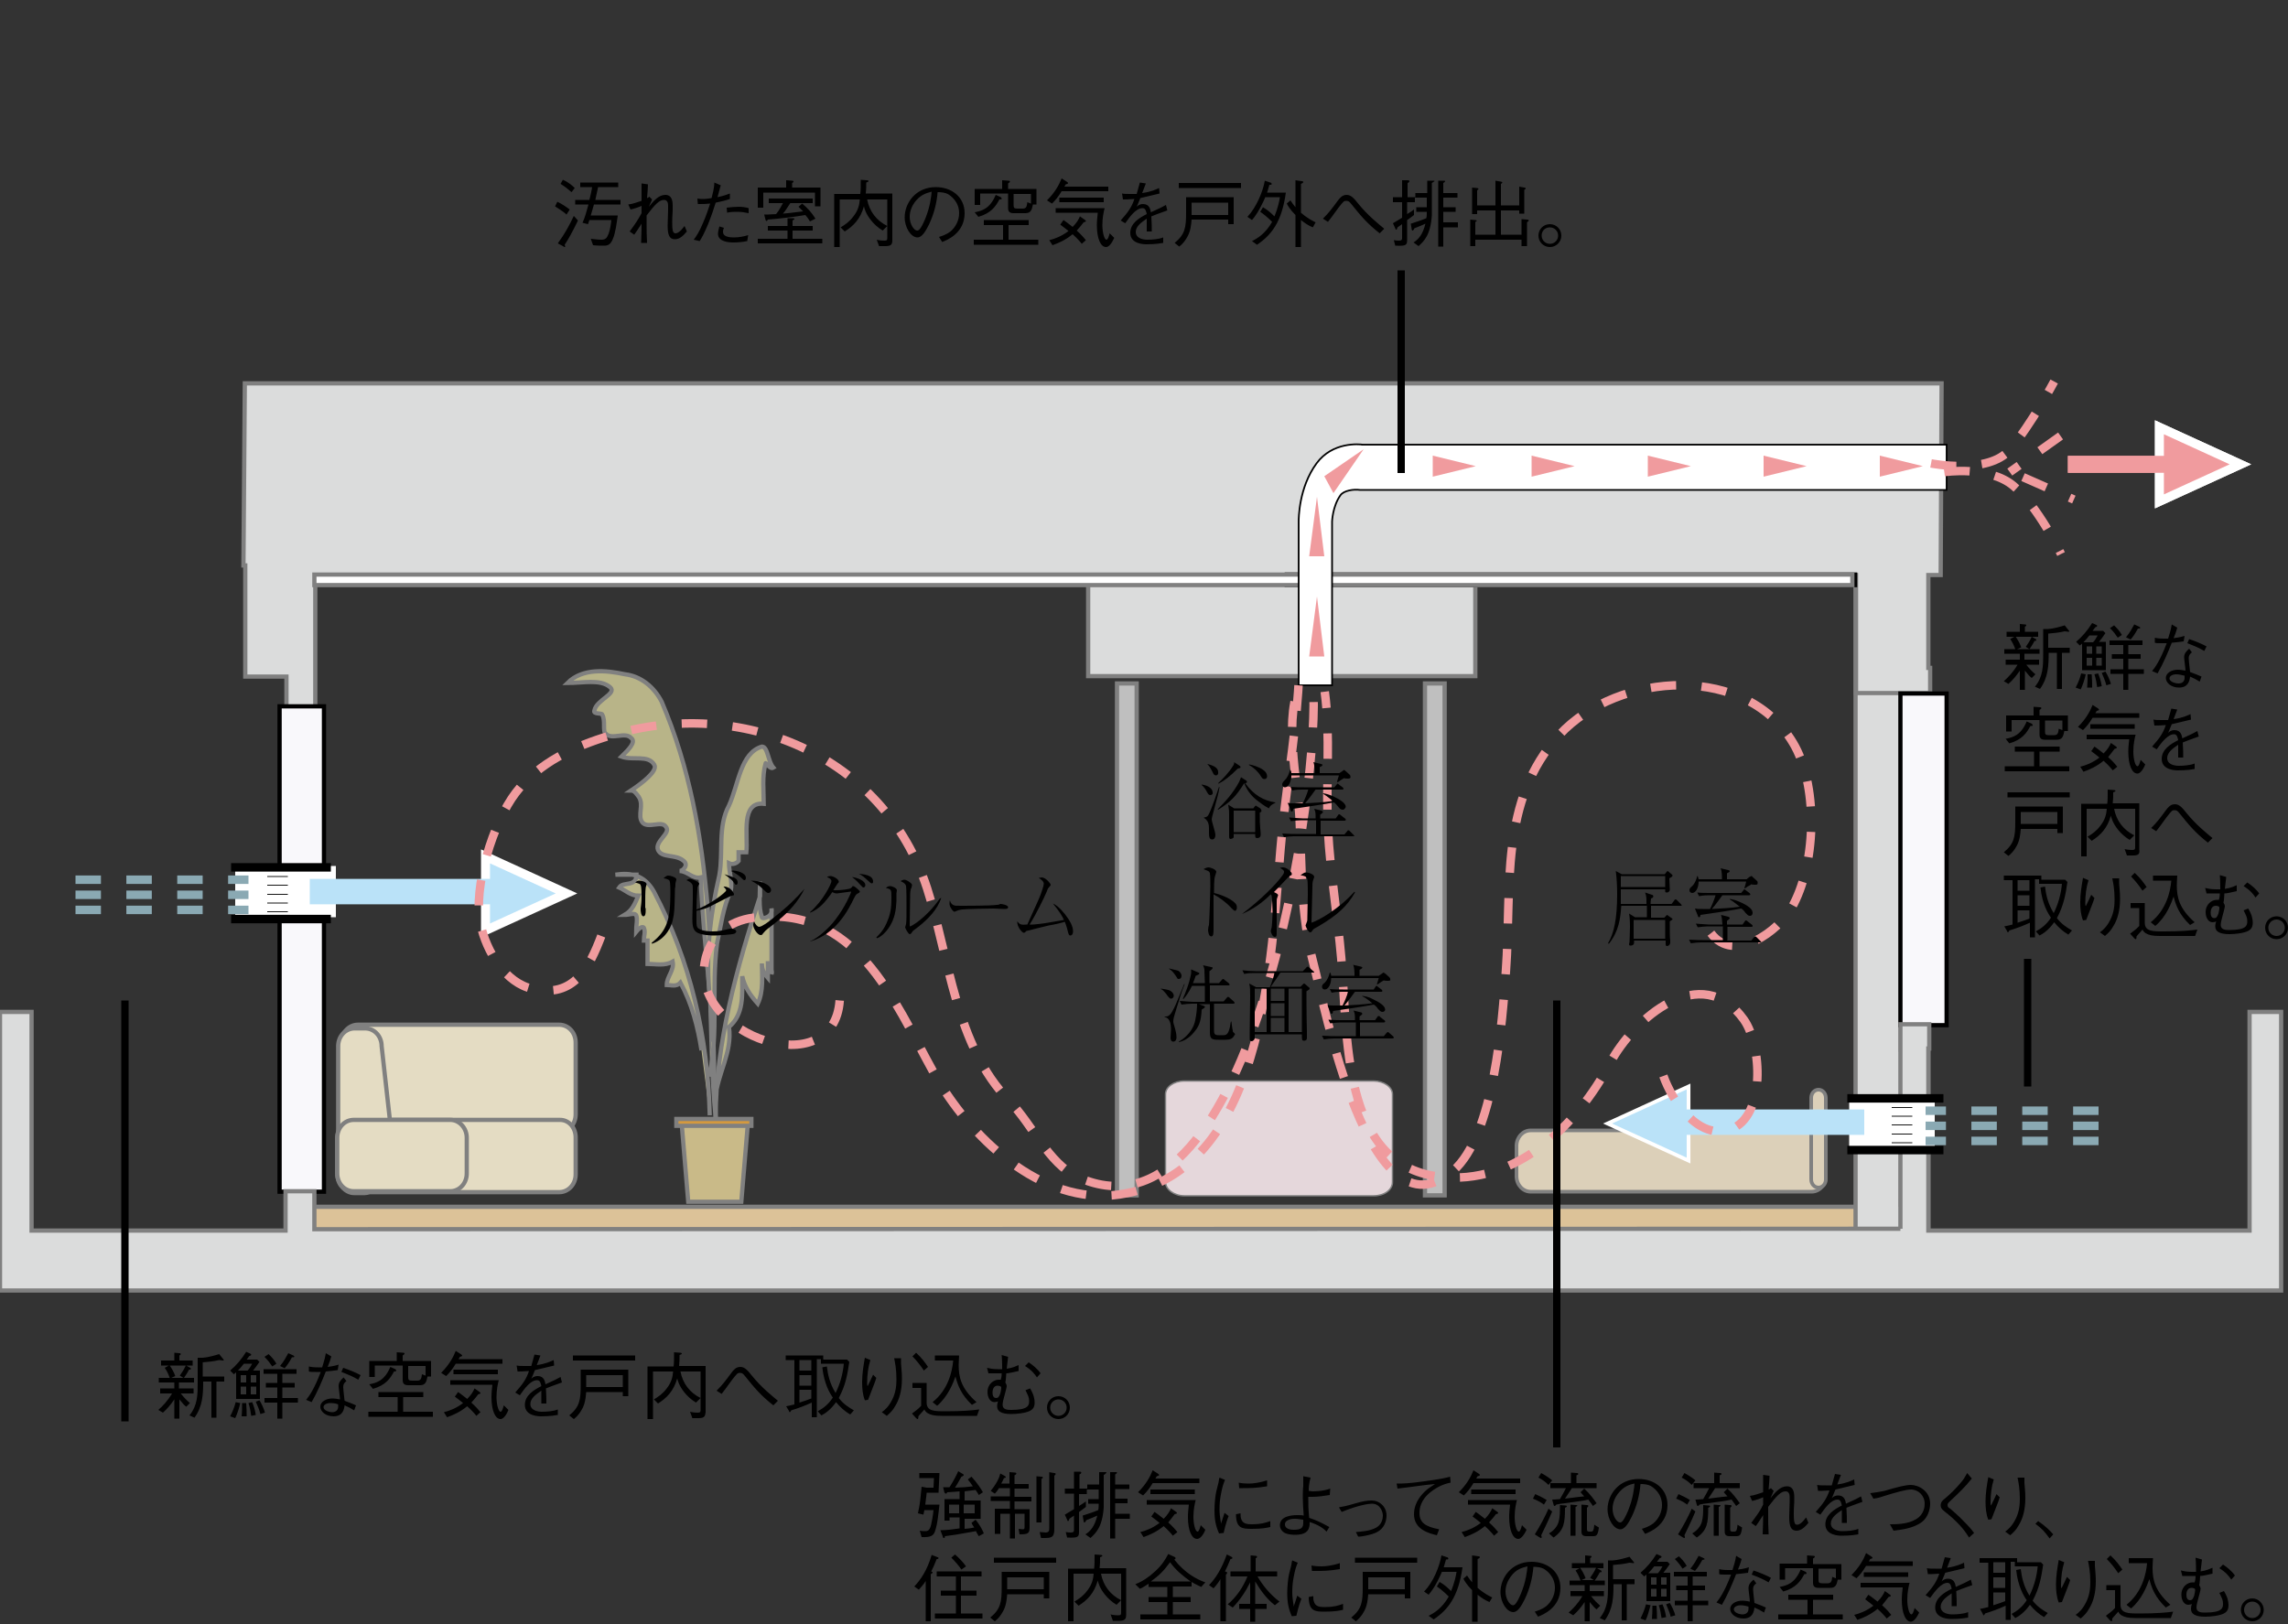 <svg version="1.1" id="レイヤー_1" xmlns="http://www.w3.org/2000/svg" x="0" y="0" viewBox="0 0 500 355" style="enable-background:new 0 0 500 355" xml:space="preserve"><rect x="0" y="0" width="500" height="355" fill="#333333" stroke="none"/><style>.st0,.st2,.st3,.st6,.st7{fill:#dbdcdc;stroke:gray;stroke-width:.926}.st2,.st3,.st6,.st7{fill:#e4dcc3}.st3,.st6,.st7{fill:#bfbfbf}.st6,.st7{fill:#b8b488}.st7{fill:#dcd0b9;stroke-width:.795}.st8{fill:#f9f8fb;stroke:#000;stroke-width:.926}.st11,.st12{fill:#fff}.st12{stroke:#000;stroke-width:1.853}.st15{fill:#f09b9e}.st16{fill:none;stroke:#f09b9e;stroke-width:1.853;stroke-dasharray:5.558}.st17{fill:#f09b9e;stroke:#fff;stroke-width:1.961}.st18,.st19{fill:none;stroke:#f09b9e;stroke-width:3.705}.st19{stroke:#8aa9b3;stroke-width:1.853;stroke-dasharray:5.558}.st21,.st23{fill:none;stroke:#bae2f8;stroke-width:5.558}.st23{stroke:#000;stroke-width:.185}</style><path class="st0" d="M237.8 124.6h84.6v23.2h-84.6z"/><path style="fill:#dcc298;stroke:gray;stroke-width:.926" d="M67.3 263.8h350.5v12.7H67.3z"/><path class="st2" d="M122.2 247.5c2 0 3.6-1.7 3.6-3.9v-15.7c0-2.2-1.6-3.9-3.6-3.9h-44c-2 0-3.6 1.8-3.6 3.9v15.7c0 2.2 1.6 3.9 3.6 3.9h44z"/><path class="st0" d="M405.5 95.3h15.7V269h-15.7z"/><path class="st3" d="M311.4 149.4h4.3v111.9h-4.3zM244.1 149.4h4.3v111.9h-4.3z"/><path class="st2" d="M122.4 244.8H85.2l-1.8-16.1c0-2.2-1.6-3.9-3.6-3.9h-2.3c-2 0-3.6 1.7-3.6 3.9v18.8c-.1.4-.2.9-.2 1.3v7.8c0 1.1.4 2.2 1.1 2.9.7.8 1.6 1.3 2.6 1.3h2.3c.3 0 .7-.1 1.1-.2h41.4c2 0 3.6-1.7 3.6-3.9v-7.8c.1-2.4-1.5-4.1-3.4-4.1z"/><path class="st2" d="M77.3 260.4c-2 0-3.6-1.7-3.6-3.9v-7.8c0-2.2 1.6-3.9 3.6-3.9h21.1c2 0 3.6 1.8 3.6 3.9v7.8c0 2.2-1.6 3.9-3.6 3.9H77.3z"/><path style="fill:#c9ba88;stroke:gray;stroke-width:.926" d="m162 262.7 1.5-17.9h-14.6l1.5 17.9z"/><path style="fill:#d4993e;stroke:gray;stroke-width:.926" d="M147.8 244.6h16.4v1.5h-16.4z"/><path class="st6" d="M156.4 244.3c-1.2-30.5.4-62.3-11.8-90.9-1.7-3.3-4.6-5.6-8-6-4.2-.9-9.3-1.4-12.6 1.9 3.4 0 7.2-.9 9.3.9 1.7 1.4-3 2.8-3.4 5.1-.4.9 1.7.5 1.7.9.8 1.4 0 3.7.8 4.2 1.3 1.4 4.2-.5 5.5.9 1.3.9-.8 2.8-2.1 4.1 2.5.9 5.9-.5 7.2 1.8.8 1.4-3 4.2-5.1 5.6.8 0 1.3.9 1.7 1.4 1.2 1.8-.4 4.1.8 5.6 1.2 1.4 4.2-.5 5.1.9 1.3 1.4-2.5 3.2-1.7 5.1.8 1.8 3.8.9 5.5 2.3 1.3.9 0 2.3-.8 2.3 1.7 0 2.9 1.8 4.6 1.4.4 8.8 1.3 17.5 2.1 26.3.3 8.7.3 17.4 1.2 26.2z"/><path class="st6" d="M156.4 244.3c0-16.2 4.6-32.8 9.7-48.4v-3.2c0 2.8-.4 5.5.4 7.8 0 .5 2.5 0 2.1-1.9v14.3c.4-.9-.8-1.9-.8-2.8v3.7c-.8-.9-1.3-1.8-1.3-3.2 0 2.8.4 6-.9 8.8-1.7-1.9-2.9-3.7-3.4-6 0 4.1.4 8.3-2.9 11.1.8 5.5-2.5 10.1-3 15.7M155.1 243.8c-.4-17.1-4.2-33.7-12.2-48.9-2.1-3.7-5.1-4.2-8.4-3.7h4.6c0 2.8-2.9 1.4-3.8 2.8 1.2.5 2.5 1.8 4.2 1.8-.8 1.8-1.3 3.2-3 4.2.9 0 2.1-.5 2.5 0 .4.9 0 2.3 0 3.7.4-.5 1.3-1.4 1.7-.9.4.9 0 1.8 0 2.8h.8v5.1c1.7 0 3.8.5 5.5-.5.4 1.9-1.3 3.3-1.3 5.1.9 0 2.1.5 3-.5 2.5 4.6 3.8 9.7 4.6 14.8M155.5 227.7c0-3.2 0-6.4-.4-9.7-.9-9.2 0-17.5 2.1-26.7.9-5.1-.4-10.6 2.1-15.2 2.1-4.6 2.5-11.5 7.2-12.9 1.3 0 1.3 3.2 2.5 4.6-.8.5-1.7-1.4-1.7-.9-.8 2.8-.4 6-.4 8.8-5.1-.5-3.4 6.9-3.8 10.6h-1.7v1.9c-.4.5-1.3.9-2.1.5 0 1.8.8 4.1.4 6-1.7 3.7-2.1 7.4-3 11.5-1.3 10.1.4 19.4-1.7 29.1v-.9"/><path class="st7" d="M395.9 260.5c1.7 0 3.1-1.5 3.1-3.4v-6.6c0-1.8-1.4-3.4-3.1-3.4h-61.4c-1.7 0-3.1 1.5-3.1 3.4v6.6c0 1.9 1.4 3.4 3.1 3.4h61.4z"/><path class="st7" d="M397.4 259.6c.9 0 1.6-.8 1.6-1.8V240c0-1-.7-1.8-1.6-1.8-.9 0-1.6.8-1.6 1.8v17.8c0 1 .7 1.8 1.6 1.8z"/><path class="st0" d="M322.9 125.7h82.7v25.8h16.2V146h-.4v-20.3h2.7l.2-41.9H53.5l-.3 39.8h.4v24.3h9v108.7l6.3-1V125.7h241.3M415.4 224v5.5h.1l-.1 34.3m6 5.2v-39.5h-.7V224h.7v-72.3"/><path class="st8" d="M415.3 151.6h10.1v72.5h-10.1z"/><path style="fill:#fff;stroke:#000;stroke-width:.926" d="M281.2 125.6h124.2v2.3H281.2z"/><path style="fill:#fff;stroke:gray;stroke-width:.926" d="M68.7 125.6h336.1v2.3H68.7z"/><path class="st8" d="M61.1 154.4h9.7v106.1h-9.7z"/><path class="st0" d="m415.3 268.6-346.6.1v-8.3h-6.3v8.6H6.9v-47.8H0v60.9H498.5v-60.9h-6.9V269h-70.2v-39.8h.2v-5.3h-6.3v44.7"/><path class="st11" d="M51.4 189.3h22v11.2h-22zM404.1 240.1h18.7V251h-18.7z"/><path class="st12" d="M50.5 189.6h21.8M50.5 200.9h21.8M403.7 240.1h21M403.7 251.4h21"/><path d="M300.2 261.4c2.3 0 4.1-1.3 4.1-3v-19.2c0-1.6-1.9-2.9-4.1-2.9h-41.4c-2.3 0-4.1 1.3-4.1 2.9v19.2c0 1.6 1.9 3 4.1 3h41.4z" style="fill:#e5d7db;stroke:gray;stroke-width:.307"/><path d="M291.1 149.7V114s.1-3.3 1.8-5.7c.7-1.1 3-1.4 4.3-1.2h128.2v-9.9H297.5h.3c-.7-.1-6.6-.7-10.1 4.1-3.9 5.3-3.9 12.1-3.9 12.8v35.7h7.3z" style="fill:#fff;stroke:#000;stroke-width:.37"/><path class="st15" d="M289.4 143.5h-3.3l1.7-13.1 1.6 13.1zM322.5 101.9l-9.4 2.3v-4.6l9.4 2.3zM344.1 101.9l-9.4 2.3v-4.6l9.4 2.3zM369.5 101.9l-9.4 2.3v-4.6l9.4 2.3zM394.8 101.9l-9.4 2.3v-4.6l9.4 2.3zM420.2 101.9l-9.4 2.3v-4.6l9.4 2.3zM298 98.2l-6.6 9.6-2-3.7 8.6-5.9zM289.4 121.6h-3.3l1.7-13 1.6 13z"/><path class="st16" d="M422 101.3s12.5 2.5 17.2-3c4.7-5.5 9.7-14.9 9.7-14.9M424.9 103.2s9.7-1.5 15.1 3 10.4 14.9 10.4 14.9M450.3 95.3l-11.1 7.9M442.1 104.3l11.1 4.9"/><path class="st17" d="m489.6 101.5-17.7 8.1V93.4l17.7 8.1z"/><path class="st18" d="M476.7 101.5h-24.8"/><path class="st19" d="M16.5 195.6h37.8M16.5 192.3h37.8M16.5 198.9h37.8"/><path d="M106.1 203.4v-16.2l17.7 8.1-17.7 8.1z" style="fill:#bae2f8;stroke:#fff;stroke-width:1.961"/><path class="st21" d="M67.7 194.9h42"/><path class="st19" d="M458.6 246.1h-37.8M458.6 242.8h-37.8M458.6 249.4h-37.8"/><path class="st17" d="m489.6 101.5-17.7 8.1V93.4l17.7 8.1z"/><path d="m351.3 245.6 17.7-8.1v16.2l-17.7-8.1z" style="fill:#bae2f8;stroke:#fff;stroke-width:.818"/><path class="st18" d="M476.7 101.5h-24.8"/><path class="st21" d="M407.4 245.3h-42"/><path class="st23" d="M58.4 199.3h4.5M58.4 197.4h4.5M58.4 195.5h4.5M58.4 193.5h4.5M58.4 191.6h4.5M413.4 249.8h4.5M413.4 247.9h4.5M413.4 245.9h4.5M413.4 244h4.5M413.4 242.1h4.5"/><path class="st16" d="M131.4 204.6c-2.6 6.8-5.9 13.6-14.9 11.6-6.1-1.3-10.2-8.2-11.5-14.2-1.7-8.1 2.8-22.3 7.7-28.7 5-6.6 12.9-10.2 20.6-12.5 28.6-8.7 59.8 4.2 69.3 33.4 4.9 15.2 6.1 34.3 18 46.5 5 5.1 8.5 13.6 14.9 16.6 38.6 17.6 53.4-88.2 51.4-107.8"/><path class="st16" d="M183.5 218.7c-1.3 18.4-32.3 7.7-29.5-8.3 1-5.7 5.2-9.1 10.7-9.8 22.4-2.8 30.4 17.7 39.3 33.8 7.7 13.9 23.4 29.3 40.7 26.7 33.4-5 33-55.5 35.6-80.5 1.2-11.2 3.2-22.4 3.6-33.6"/><path class="st16" d="M373.9 204c5.1 6.9 15-.8 17.6-5.5 5.3-9.3 5.9-25.8.8-35.3-10.1-18.5-38.7-16.4-51.5-2.6-13.3 14.4-10.4 33.7-11.7 51.5-.8 11.1-2.5 36-11.6 43.9-18.3 15.8-28.1-36.5-30.5-45.5-2.8-10.6-2.5-20.8-3-31.6-.4-8.1-3.8-22.9.6-30.1"/><path class="st16" d="M363.5 235.2c1.9 5.4 7.6 14.1 14.6 11.7 7.9-2.8 6.9-18.5 3-24-9.3-13.1-24.1-.2-29.2 9.4-7.1 13.5-20.6 27-37.5 24.9-21.5-2.6-19.8-31.3-21.3-47.8-.8-9.3-2.4-18.7-2.9-28-.5-10 .6-20.6-.7-30.2"/><path d="M264.5 173.8c-.4 0-.5-.3-.7-.6-.3-.6-.7-1.2-1.2-1.6v-.1c1.6.2 2.4 1 2.4 1.7.1.4-.2.6-.5.6zm.4 4.7c0 .1-.1.4-.1.6 0 .3.3 1.3.3 1.3.3 1.2.5 1.6.5 2.2 0 .2-.1.9-.7.9-.7 0-.7-.8-.7-1.6v-.9c0-.1 0-.9-.3-1.4-.3-.5-.6-.7-.8-.8v-.1c.5-.1.7-.1 1-.6.7-1.3 2-5.2 2.3-6.1l.1.1c-.3 1.7-.4 1.9-1.6 6.4zm.8-9c-.3 0-.5-.2-.8-.9-.3-.5-.6-1.2-1-1.5v-.1c.9.3 2.3.6 2.3 1.8.1.3-.1.7-.5.7zm11.6 7.2c-1-.5-1.9-1.2-2.8-1.9-1.2-1-2-2.1-2.6-3.6-1.8 2.9-3 4.1-5.7 5.8l-.1-.1c1.5-1.5 3.3-3.4 4.7-6 .2-.5.3-.7.4-1l1.1.7c.2.1.2.3.2.3 0 .2-.2.3-.4.3 1.9 2.6 4 3.8 6.6 4.2v.1c-.9.4-1.2.7-1.4 1.2zm-6.8-8.7c-1.7 1.7-3 2.7-4.2 3.3l-.1-.1c1-.9 2.4-2.4 3.2-3.7.3-.4.3-.6.3-.9l1.2.8.2.2c0 .3-.1.3-.6.4zm4.8 9.6c0 2 0 2.4.1 3.4.1.9.1 1.2.1 1.4 0 .2 0 .8-.8.8-.4 0-.4-.3-.4-.9h-4.7v.7c0 .2-.5.4-.7.4-.2 0-.3-.2-.3-.5v-5c0-.6 0-.8-.2-2l1.3.8h4.2l.3-.4.2-.2c.1 0 .2.1.2.1l.8.5c.1.1.2.2.2.3.2.4-.1.6-.3.6zm-1-.4h-4.7v4.7h4.7v-4.7zm2-6.9c-.4 0-.5-.2-1-1-.3-.4-1.1-1.4-2.4-2.1l.1-.1c1.1.2 2 .6 2.6.9.3.2 1.3.7 1.3 1.7 0 .2-.1.6-.6.6zM295.6 182.8h-12.8c-.6 0-1.6.1-2.2.2l-.4-.8c1.3.1 2.6.1 2.9.1h4.5v-3h-3.2c-.6 0-1.6.1-2.3.2l-.4-.8c1.3.1 2.6.2 2.9.2h2.9c0-1.3 0-1.3-.3-2.1l1.6.4c.1.1.3.1.3.3 0 .2-.4.4-.6.6v.8h3.4l.5-.7c.1-.2.2-.2.2-.2.1 0 .2 0 .4.2l.9.7s.2.1.2.3c0 .2-.2.2-.3.2h-5.2v3h5.2l.6-.7c.1-.2.2-.2.3-.2.1 0 .1 0 .3.2l.8.8c.1.1.2.2.2.3-.2-.1-.3 0-.4 0zm-1-12.6c-.2 0-.7 0-.9-.1-.2.1-.3.2-.8.5-.3.2-.4.3-.6.4l-.1-.1c0-.2.4-1.4.4-1.4h-10.4c0 1.3-.6 2.6-1.4 2.6-.3 0-.6-.2-.6-.6 0-.3.1-.5.6-1 .6-.6.9-1.4 1.1-2.2h.1c.1.2.2.4.2.7h5.1c0-.6 0-1.8-.3-2.4l1.7.4c.2.1.3.1.3.2 0 .2-.2.3-.6.5v1.3h4.3l.6-.4c.1-.1.4-.3.4-.3.1 0 .2.1.3.2l.9.8c.2.2.2.3.2.4.1.3 0 .5-.5.5zm-1.2 6.8c-.4 0-.7-.3-1-.7-.4-.5-.7-.8-.9-.9-1.4.3-7.4 1.2-8.9 1.4 0 .1 0 .6-.3.6-.1 0-.2 0-.3-.4l-.6-1.5c.5.1.7.1 1.7.1h1.6c.5-1 .9-2 1.2-3h-1.3c-.3 0-1.4 0-2.2.2l-.4-.8c.9.1 2 .1 2.9.1h6.7l.5-.6c.1-.1.1-.2.2-.2s.3.2.3.2l.8.6c.1.1.2.2.2.3 0 .2-.2.2-.3.2h-5.8c-.3.4-1.5 2.1-2.3 3 1.9-.1 4.1-.2 6.1-.5-1.5-1.2-1.7-1.3-2.2-1.6v-.1c.7.1 1.4.3 2.3.7 1.5.7 2.7 1.5 2.7 2.3-.1.1-.2.6-.7.6zM269.9 197.4c.3.3.4.6.4 1s-.2.7-.4.7-.4-.2-.8-.6c-1.3-1.4-2.6-2.3-3.9-3v7.5c0 .9 0 1.7-.5 1.7-.6 0-.7-1.2-.7-1.4 0-.1.1-1 .2-1.1.1-1 .3-7.7.3-8.4 0-.6 0-2.5-.1-2.9-.1-.5-.6-.6-1.4-.9.6-.4 1.1-.4 1.1-.4.3 0 1.7.4 1.7 1 0 .1-.2.6-.3 1-.2.6-.2 2.8-.2 3.6 1.3.3 3.5 1.1 4.6 2.2zM271.4 199.8c4.1-3.1 7.5-6.5 8.9-8.5.3-.4.3-.6.3-.7 0-.1 0-.3-.3-.5-.1-.1-.6-.4-.6-.4.2 0 .4-.1.6-.1.7 0 1.4.5 1.7.9.2.2.3.3.3.6 0 .2-.1.2-.3.3-.3.1-.3.2-.8.7-1.9 2-2.1 2.2-2.8 2.9.4.2.9.4.9.7 0 .1-.2.5-.2.6-.1.2-.1.6-.1 1.1v6.3c0 .8 0 1.1-.4 1.1-.6 0-.9-1.1-.9-1.3 0-.1.2-.7.2-.8.1-.7.2-2.7.2-3.4 0-.4-.1-3.2-.2-3.4 0-.2-.1-.2-.2-.4-1.8 1.8-3.9 3.3-6.3 4.3zM296.1 195.1c-1.7 3-3.9 5-8 7.4-.1.1-.8.4-.9.5-.2.1-.4.4-.6.7 0 0-.1.1-.3.1-.4 0-1-1.3-1-1.5 0-.1.3-.7.3-.8.1-.2.1-.5.1-1.1 0-1.6.1-3.2.1-4.8 0-.7 0-2.8-.1-3.3-.1-.6-.4-.8-1.5-1 .5-.3.8-.6 1.2-.6.5 0 1.8.4 1.8 1 0 .1-.3.8-.3.9-.1.4-.1 1-.1 1.4-.1 3.2-.1 4.4-.2 7.7 1.6-.5 6-3 9.4-6.8l.1.2zM255.9 218.3c-.3 0-.6-.4-1.1-1.1-.5-.6-.7-.8-1.1-1v-.1c.6.1 1.4.2 1.9.4.8.4.9 1 .9 1.1 0 .4-.2.7-.6.7zm1 2.8c-.3 1-.5 1.6-.5 2.1 0 .3 0 .4.4 1.7.1.4.3 1.1.3 1.8 0 .9-.5 1-.7 1-.6 0-.6-.7-.6-.9 0-.3.1-1.4.1-1.7 0-1.4-.3-2.6-1.4-2.8v-.1c1 .1 1.4-.5 2.1-1.9.5-1 .6-1.4 2.1-5l.1-.2h.1c-.7 1.7-1 2.8-2 6zm.7-7.1c-.3 0-.3-.1-.6-.6-.7-1.1-1.2-1.4-1.5-1.6v-.1c1.6.4 1.7.4 2 .5.6.4.7.9.7 1.1 0 .4-.2.7-.6.7zm11.9 12.7c-.5.6-1.1.6-2.6.6-2 0-2.5 0-2.5-1.7v-6.1H262l1.1.4c.1 0 .2.1.2.2 0 .2-.2.3-.7.6-.1 2-.4 3.4-1.4 4.6-.9 1.2-2.1 2.2-3.6 2.5v-.1c2.6-1.5 3.4-3.6 3.6-4.7.3-1.4.4-2.8.4-3.6h-1.1c-.6 0-1.6.1-2.3.2l-.4-.8c1.3.1 2.6.2 2.9.2h2.6v-3.5h-2.8c-.8 1.6-1.5 2.5-1.9 2.9l-.1-.1c1.5-3.4 1.7-5.1 1.8-5.5v-.9l1.6.7c.2.1.2.1.2.2 0 .2-.5.4-.8.5-.1.4-.3.8-.6 1.6h2.6c0-.3-.1-2.7-.1-2.8 0-.4-.1-.7-.3-1.1l1.8.4c.1 0 .3 0 .3.2s-.3.4-.7.7v2.6h2.1l.6-.7c.2-.2.2-.2.3-.2.1 0 .3.2.3.2l.9.7c.1.1.2.2.2.3 0 .2-.1.2-.3.2h-4v3.5h3l.7-.8c.2-.2.2-.2.3-.2.1 0 .1.1.3.2l.9.8s.2.2.2.3c0 .2-.2.2-.3.2h-4.2v5.8c0 1.1.3 1.1 1.6 1.1 1 0 1.4 0 1.8-1.5.1-.2.2-1.3.3-1.5h.1c.2 1.5.2 1.7.3 2 0 .3.1.3.3.5.1.1.2.2.2.3-.1.2-.3.4-.4.6zM286.8 212.6h-7c-.4.7-1.4 2.1-2.1 3.1h6.5l.5-.5c.2-.2.2-.2.3-.2.1 0 .2.1.3.2l.7.6c.1 0 .2.2.2.3 0 .1-.1.2-.1.2-.1.1-.5.3-.6.4 0 .1 0 5.6.1 8.7v1.4c0 .2 0 .3-.1.5-.1.1-.3.2-.5.2-.5 0-.5-.2-.5-1.4h-10.3v.8c0 .3-.3.7-.7.7-.4 0-.4-.3-.4-.5v-1.5c0-2.2.1-5.6.1-7.8 0-1.4 0-1.9-.2-2.8l1.5.8h3c.3-.7.9-2.4 1-3.1h-4.4c-.4 0-1.4 0-2.2.2l-.4-.8c.9.1 2 .2 2.9.2h10.3l.7-.7c.1-.2.3-.3.4-.3.1 0 .2.1.3.2l.9.8c.1 0 .2.2.2.3h-.4zm-10 3.5h-2.6v9.5h2.6v-9.5zm3.9 0h-3v2.7h3v-2.7zm0 3.2h-3v2.8h3v-2.8zm0 3.2h-3v3.1h3v-3.1zm3.8-6.4h-2.9v9.5h2.9v-9.5zM304.3 227h-12.8c-.6 0-1.6.1-2.2.2l-.4-.8c1.3.1 2.6.1 2.9.1h4.5v-3H293c-.6 0-1.6.1-2.3.2l-.4-.8c1.3.1 2.6.1 2.9.1h2.9c0-1.3 0-1.3-.3-2.1l1.6.4c.1 0 .3.1.3.3 0 .2-.4.4-.6.6v.8h3.4l.5-.7c.1-.2.2-.2.3-.2.1 0 .2 0 .3.2l.9.7s.2.1.2.3c0 .2-.2.2-.3.2h-5.2v3h5.2l.6-.7c.1-.1.2-.2.3-.2.1 0 .1 0 .3.2l.8.7c.1.1.2.2.2.3-.1.2-.2.2-.3.2zm-1-12.6c-.2 0-.7 0-.9-.1-.2.1-.3.2-.8.5-.3.2-.4.3-.6.4h-.1c0-.2.4-1.3.4-1.4h-10.4c0 1.3-.6 2.5-1.4 2.5-.3 0-.6-.2-.6-.6 0-.3.1-.5.6-.9.6-.6.9-1.4 1.1-2.2h.1c.1.3.2.4.2.7h5.1c0-.6 0-1.8-.3-2.4l1.7.4c.3.1.3.1.3.2 0 .2-.2.3-.6.5v1.3h4.2l.6-.4c.1-.1.4-.3.4-.3.1 0 .2.1.4.2l.9.8c.2.2.2.3.2.4.1.3 0 .4-.5.4zm-1.2 6.8c-.4 0-.6-.3-1-.7-.3-.5-.7-.8-.9-.9-1.4.3-7.4 1.2-8.9 1.4 0 .1 0 .6-.3.6-.1 0-.2 0-.3-.4l-.6-1.5c.5.1.6.1 1.7.1h1.6c.5-1 .9-2 1.2-3h-1.3c-.4 0-1.4 0-2.3.2l-.4-.8c.9.1 2 .1 2.9.1h6.7l.4-.6.2-.2c.1 0 .3.2.3.2l.8.6c.1.1.2.2.2.3 0 .2-.2.2-.2.2h-5.8c-.3.4-1.5 2.1-2.3 3 1.9-.1 4.1-.2 6.1-.5-1.5-1.2-1.7-1.3-2.2-1.5v-.1c.7.1 1.4.2 2.3.7 1.5.7 2.7 1.5 2.7 2.3 0 .1-.1.5-.6.5zM141.1 198.5v.6c0 .3 0 1.2-.5 1.2s-.6-1.1-.6-1.5c0-.2 0-.3.1-1 0-.2.1-.5.1-1.8 0-.6 0-2.1-.2-2.5-.1-.3-.2-.3-1.2-.6.4-.3.6-.4.9-.4.3 0 1.6.2 1.6.8 0 .1-.2.6-.2.8-.1.6-.1 2.5-.1 3.9v.5zm1.3 7.6c3.4-2.7 4.1-5.1 4.1-11 0-.5 0-2.3-.2-2.6-.2-.3-1-.5-1.3-.5.2-.2.6-.6 1-.6.6 0 1.4.3 1.7.6.1.1.1.2.1.3 0 .1-.2.7-.2.9 0 .3 0 .7-.1 1.1-.1 4.5-.1 5.2-.5 6.9-.2.8-1.1 3.9-4.5 5.1l-.1-.2zM158.7 194.6c0-.2-.6-.8-.6-.8.4 0 .6 0 1.2.3.9.6 1.1 1.3 1.1 1.4 0 .2 0 .2-.5.3-.2.1-.5.2-.7.3-3.8 1.9-4.2 2.2-5.1 2.5-.9.3-1.6.4-1.9.5v2.1c0 1 0 1.5.5 1.8.7.5 2.2.6 3.1.6 1.3 0 2-.2 3.3-.5.3-.1.5-.1.6-.1.2 0 .6.1.9.2.2.1.3.3.3.4 0 .3-.3.4-.4.5-.5.2-3.7.4-4.4.4-.3 0-3.2 0-4.1-.9-.6-.6-.7-1.4-.7-2.9 0-.7.1-3.6.1-4.2v-2.2c0-.6 0-.8-.2-1.1-.2-.3-.7-.6-1.2-.8.4-.2.5-.3.7-.3.4 0 2.1.6 2.1 1.1 0 .1-.1.2-.3.6-.1.1-.1.2-.1.6-.1 1.2-.2 3.1-.2 4.4 2.5-.8 6.5-3.7 6.5-4.2zm1.6-2.8c.3.1.9.4.9 1.1 0 .4-.2.5-.3.5-.2 0-.2 0-.7-.7-.2-.3-.4-.5-1.9-1.6.6.2 1.3.4 2 .7zm-.1-1.5c.6 0 2.8.4 2.8 1.6 0 .2-.1.5-.3.5-.2 0-.3-.1-.8-.6-.1-.1-.7-.6-.9-.7-.6-.4-1-.6-1.2-.7.2-.1.2-.1.4-.1zM168.5 194.6c0 .1-.1.6-.6.6-.3 0-.5-.2-1-.7-1-1-1.8-1.5-2.8-2 2.2 0 4.4.9 4.4 2.1zm7.3-.3c-1.3 2.7-3.3 4.9-5.6 6.8-.8.7-1.5 1.2-2.4 1.9-.5.4-.5.4-1.1 1.1-.1.2-.2.3-.5.3-.6 0-1.6-1.4-1.6-2.2 0-.3.1-.6.2-.8.3.8.8 1.2 1.1 1.2.6 0 2.2-1.2 2.8-1.7 3.8-3 5-4.3 7.1-6.6zM177 205.8c2-.9 4.3-3.1 5.5-4.7 2.2-2.8 3.5-6 3.5-6.1 0 0 0-.1-.1-.1-.3 0-2.7.4-3 .4-.4 0-.7-.1-1-.3-1.7 2.4-2.8 3.6-4.8 4.5l-.1-.1c2.8-2.4 4.7-6.2 4.7-6.8 0-.5-.8-.8-1-.9.2-.1.5-.2.8-.2.6 0 1.8.7 1.8 1.2 0 .2 0 .2-.3.5-.1.2-.8 1.2-.9 1.4h.6c1.1 0 3-.2 3.3-.5.1-.1.3-.3.3-.4h.2c.2 0 .9.6 1.1.8.2.2.3.3.3.4 0 .2-.2.3-.6.5-.2.1-.4.4-.6.8-1.4 2.9-4 7.9-9.6 9.6h-.1zm12.1-12.3c0 .3-.2.5-.4.5s-.2-.1-.8-.7c-.7-.8-1.1-1.1-1.7-1.6 1.2.2 2.9.8 2.9 1.8zm1.7-.8c0 .3-.1.4-.3.4-.2 0-.4-.2-.6-.4-1.1-1-1.3-1.2-2.2-1.7.8.1 3.1.2 3.1 1.7zM191.5 204.9c1.1-1 1.9-2.2 2.4-3.5.9-2 .9-3.8.9-5.3 0-1.6 0-1.7-1.2-2 .2-.2.5-.4.9-.4.6 0 1.5.5 1.5.9 0 .1-.1.6-.1.7v1.7c-.1 1.8-.3 3.9-1.8 6-.5.7-1.3 1.6-2.4 2.1l-.2-.2zm14.2-8.6c-.9 2.6-2.9 4.6-4.9 6.2-.2.2-1.1.8-1.3 1-.4.6-.5.7-.7.7-.3 0-1-1.3-1-1.5 0-.1.2-.6.2-.7.1-.7.1-1.7.1-4.1 0-.8 0-3.6-.1-4.2-.1-.4-.2-.6-1.2-1.1.2-.1.5-.3.8-.3.5 0 1.2.5 1.5.8.1.1.2.2.2.4 0 .1-.1.6-.2.7-.1.2-.2.8-.2 1.4 0 1.2-.1 5.3-.1 6.6 0 .3 0 .3.1.3.2 0 3.4-1.7 6.5-6.1l.3-.1zM208.5 197.9c.2.1.4.1 2 .1.3 0 6.1 0 7.3-.2.3 0 .3 0 .6-.1.1-.1.2-.1.3-.1.1 0 1.6.2 1.6.7 0 .4-.4.4-.9.4-.3 0-1.9-.1-2.3-.1-1 0-6 .1-6.8.2-.2 0-.7.1-1.2.3-.3.1-.4.2-.5.2-.1 0-.2 0-.6-.5-.1-.2-.5-.6-.5-1.3 0-.2 0-.5.1-.7.1.6.5 1 .9 1.1zM229 201.7c.6-.1 3-.5 3.5-.6-.4-.9-.8-1.6-2.4-3.6.6.3 1.3.7 2.6 2.3 1 1.3 1.8 2.6 1.8 3.8 0 .6-.3.9-.6.9s-.4-.3-.6-1.1c-.2-.9-.5-1.6-.6-1.9-.6.2-2.2.6-3.5.8-1.6.4-3 .7-4.4 1.1l-.5.1-.3.3c-.1.1-.2.1-.3.1-.3 0-1.5-1.3-1.4-2.5.6.7.7.8 2.2.7 2.3-5.1 2.6-5.7 3-6.8.1-.3.6-1.7.6-2.1 0-.6-.7-1-1.1-1.3.2 0 .5-.1.6-.1.7 0 1.4.7 1.7 1.1.2.2.3.4.3.5 0 .2-.1.2-.4.6-.2.2-.3.4-.5 1-.5 1.2-2.3 4.9-3.7 7.1.7.1 3.5-.3 4-.4zM367.3 198h-6.5V200.6h2.9l.4-.4c.1-.2.2-.2.2-.2s.2.1.3.2l.7.5c.1 0 .2.2.2.2 0 .1-.1.2-.6.5 0 2.5 0 3.5.1 4.2v.4c0 .6-.5.8-.7.8-.3 0-.3-.3-.3-.5v-.7h-6.9c0 .5 0 .7-.1.8-.1.2-.4.3-.7.3-.3 0-.3-.2-.3-.3 0-.1.1-.4.1-.5 0-.6.1-1.8.1-3.3 0-1.5-.1-2.4-.2-2.9l1.3.8h2.6V198h-5.6c-.2 2.8-.5 5.5-2.7 8.3l-.2-.1c1.3-2.2 2-5.3 2-10.8 0-1.5-.1-3.6-.3-5l1.3.7h9.4l.4-.5.2-.2c.1 0 .3.2.3.2l.6.5c.2.2.2.2.2.3 0 .2-.2.3-.7.6 0 .5.1 1.8.1 2.2v.3c0 .4-.4.6-.6.6-.5 0-.4-.2-.4-.7h-9.7v3.2h5.6c0-1.4 0-1.7-.3-2.5l1.5.5c.1 0 .3.1.3.3 0 .3-.2.4-.5.5 0 .3-.1.5-.1 1.2h4.6l.6-.8c.1-.2.2-.2.3-.2.1 0 .2.1.3.2l.8.8c.1.1.2.2.2.3.1.1-.1.1-.2.1zm-3.4-6.5h-9.7v2.4h9.7v-2.4zm0 9.6H357v4.1h6.9v-4.1zM384.5 206h-12.8c-.6 0-1.6.1-2.2.2l-.4-.8c1.3.1 2.6.1 2.9.1h4.5v-3h-3.2c-.6 0-1.6.1-2.3.2l-.4-.8c1.3.1 2.6.2 2.9.2h2.9c-.1-1.3-.1-1.4-.3-2.1l1.6.4c.1.1.3.1.3.3 0 .2-.4.4-.6.6v.8h3.4l.5-.7c.1-.2.2-.2.2-.2.1 0 .2 0 .4.2l.9.7s.2.1.2.3c0 .2-.1.2-.3.2h-5.2v3h5.2l.6-.7c.1-.1.2-.2.3-.2.1 0 .1 0 .3.2l.8.8c.1.1.2.2.2.3h-.4zm-.9-12.6c-.2 0-.7 0-.9-.1-.2.2-.3.2-.8.5-.3.2-.4.3-.6.4l-.1-.1c.1-.2.4-1.3.4-1.4h-10.4c0 1.3-.6 2.5-1.4 2.5-.3 0-.6-.2-.6-.6 0-.3.1-.5.6-.9.6-.6.9-1.4 1.1-2.2h.1c.1.2.1.4.2.7h5.1c0-.7 0-1.8-.3-2.4l1.7.4c.2.1.3.1.3.2 0 .2-.2.3-.6.5v1.3h4.3l.6-.5c.1 0 .4-.2.4-.2.1 0 .2 0 .3.2l.9.8c.2.2.2.3.2.4 0 .4 0 .5-.5.5zm-1.2 6.8c-.4 0-.6-.3-1-.7-.3-.5-.7-.8-.9-.9-1.4.3-7.4 1.2-8.9 1.4 0 .1 0 .5-.3.5-.1 0-.2 0-.3-.4l-.6-1.5c.5.1.7.1 1.7.1h1.6c.5-1 .9-2 1.2-3h-1.3c-.3 0-1.4 0-2.3.2l-.4-.8c.9.1 2 .1 2.9.1h6.7l.5-.6c.1-.1.1-.2.2-.2s.3.2.3.2l.8.6c.1.1.2.2.2.3 0 .2-.2.2-.3.2h-5.8c-.3.4-1.5 2.1-2.3 3 1.9-.1 4.1-.2 6.1-.5-1.5-1.2-1.7-1.3-2.2-1.6v-.1c.7.1 1.4.3 2.3.7 1.6.7 2.7 1.5 2.7 2.3 0 .3-.1.7-.6.7zM339.4 218.7h1.6v97.7h-1.6zM305.4 59.1h1.6v44.3h-1.6zM26.5 218.7h1.6v92h-1.6zM442.3 209.6h1.6v27.9h-1.6zM121.8 44.1c1 .5 1.8 1 2.7 1.7l-.7 1.1c-.8-.8-2.3-1.6-2.5-1.8l.5-1zm4.5 4.1c-1.2 2.5-2.1 4.1-2.9 5.3 0 .1.1.2.1.4 0 .1 0 .1-.1.1s-.1 0-.2-.1l-1.3-.7c1.6-2.2 2.6-4.1 3.5-6l.9 1zm-3.3-8.9c1.2.5 2.1 1.3 2.6 1.8l-.7.9c-.7-.6-1.4-1.2-2.4-1.8l.5-.9zm12 7.8c-.2 1.4-.5 3.9-1.1 5.2-.5 1.2-1.1 1.4-1.9 1.4-.5 0-1.6 0-2.4-.1l-.5-1.4c1 .1 1.6.2 2.3.2.9 0 1.2-.3 1.6-1.3.3-.8.5-2 .6-3h-4.8c-.1.2-.2.7-.3.9l-1.2-.3c.5-1.1.9-2.5 1.3-4h-2.9v-1h3.1c.5-2 .5-2.3.6-2.8h-2.6v-1h8.3v1h-4.4c-.1.6-.2.8-.6 2.8h5.5v1h-5.8c-.4 1.4-.5 1.7-.7 2.4h5.9zM150.1 50.6c-.7.8-1.5 1.7-2.6 1.7-1.2 0-1.6-.9-1.6-3 0-.9.1-2.6.1-3.4v-1c0-.6-.2-1.2-.9-1.2-1 0-1.9.9-3.8 3.4v1.7c0 1.7 0 2.3.1 4.3h-1.3c0-.8.1-1.8.1-4.2-.9 1.4-1.1 1.7-1.6 2.4l-1-.7c1.4-1.9 1.9-2.7 2.6-4V45c-.4.2-1.5.6-2.4.8l-.5-1.1c1-.1 2.2-.6 2.9-.8v-3.8l1.4.2c0 .4-.1 1.9-.2 3 .2-.1.3-.1.5-.3l.6.6c-.1.3-.6 1.3-.7 1.6 1.1-1.4 2.2-2.6 3.6-2.6s1.6 1.3 1.6 2.3V46c-.1 1.7-.1 1.9-.1 2.7 0 1.5.1 2.3.7 2.3.5 0 1.1-.4 2-1.6l.5 1.2zM157.5 40.5c-.2.8-.3 1.1-.7 2.6 1.4-.3 2.2-.6 2.7-.8v1.2c-1.1.4-2.3.6-3.1.8-.4 1.3-.9 2.8-1.7 4.8-.9 2.1-1.3 2.8-1.8 3.6l-1.3-.3c.6-.8 1.2-1.7 2-3.6.8-1.8 1.2-3.2 1.6-4.3-.9.1-1.6.1-2.7.1l-.1-1.2c.3 0 .5.1 1.1.1.8 0 1.4-.1 2-.2.2-.8.6-2.2.6-3.4l1.4.6zm.7 9.3c-.1.2-.2.5-.2.9 0 .9 1 1.2 2.4 1.2 1.1 0 2.1-.2 3.1-.5l-.2 1.3c-1 .2-2 .3-3 .3-.9 0-3.4-.1-3.4-1.9 0-.3.1-.9.3-1.6l1 .3zm.6-4.4c.7-.1 1.9-.2 2.6-.2.8 0 1.5.1 2.2.3v1.1c-1-.2-1.5-.3-2.6-.3-1.3 0-1.7.1-2.1.2l-.1-1.1zM172 47.7h1.3c.3 0 .3.1.3.2s-.3.2-.4.3v1.2h4.4v1h-4.4v1.8h6.5v1h-14.1v-1h6.5v-1.8h-4.3v-1h4.3v-1.7zm-.1-8.3 1.2.1c.1 0 .3 0 .3.2 0 .1-.1.2-.3.3v1h6.2v4.1h-1.2v-3h-11.3v3.3h-1.2V41h6.2v-1.6zm5.1 9c-.3-.5-.5-.8-1-1.4-2.3.4-5.7.8-8.2 1-.1.2-.2.3-.3.3-.1 0-.1-.1-.2-.2l-.3-1.2c.5 0 1.1 0 2.6-.1.8-1 1.1-1.7 1.5-2.4H168v-1h9.6v1h-4.9c-.6.9-1 1.6-1.6 2.3 2.3-.2 3.3-.4 4.4-.5l-1-1 .8-.7c1.3 1.1 2.1 2 2.9 3.3l-1.2.6zM193.5 53.8h-1.4l-.5-1.4c.3.1 1 .2 1.7.2.6 0 .6-.2.6-.8v-8.2h-4.4c.5 2.6 2 4.6 4.4 5.8l-1 1c-1-.6-1.9-1.4-2.6-2.3-1.1-1.4-1.4-2.5-1.5-3-.8 2.8-2.3 4.3-4.2 5.5l-.9-.9c1-.6 1.9-1.2 2.8-2.4 1.1-1.4 1.3-2.6 1.4-3.7h-4.4V54h-1.2V42.4h5.7c.1-.8.1-1.5.1-3.1l1.3.1c.3 0 .4.1.4.2s-.2.2-.5.3c0 1 0 1.5-.1 2.4h5.8v10.1c0 .9-.1 1.4-1.5 1.4zM205.2 51.8c.6-.2 1.6-.5 2.5-1.2 1.1-.9 1.9-2.4 1.9-4 0-2.5-1.8-3.8-2.5-4.2-.6-.3-1.4-.4-2.2-.4-.2 2.4-.8 4.8-1.9 7.1-.7 1.4-1.5 2.8-2.5 2.8-1.4 0-2.8-2.1-2.8-4.4 0-3.1 2.4-6.6 6.8-6.6 3.4 0 6.3 2.1 6.3 5.7 0 4.4-3.9 5.9-4.9 6.3l-.7-1.1zm-5.3-7.6c-.5.7-1.1 1.8-1.1 3.2 0 1.7 1 3 1.6 3 .3 0 .7 0 1.8-2.6 1.1-2.7 1.3-4.9 1.4-5.9-1.2.3-2.5.7-3.7 2.3zM212.8 53.5v-1.1h6.4v-3.2H215v-1.1h9.8v1.1h-4.4v3.2h6.5v1.1h-14.1zm5.6-9.9c-.8 1.5-1.8 3-4.6 3.8l-.8-1c1.5-.3 3.3-.7 4.6-3.8l1.1.5c.1.1.2.2.2.3.1.2-.3.2-.5.2zm7.3 1.2c-.2 1-.4 1.8-1.6 1.8h-2.6c-.8 0-1.2-.3-1.2-1.1v-3.2h-6.1v2.5H213v-3.5h6v-1.9l1.4.1c.1 0 .3 0 .3.2 0 .1-.1.2-.4.4v1.2h6.2v3.4h-.8zm-.3-2.4h-3.9v2.4c0 .6.1.8.8.8h1.2c.8 0 .9-.5 1-1.4l.8.3v-2.1zM232 41.8c-.8 1.3-1.3 1.9-2.1 2.7l-1.1-.7c1.7-1.7 2.6-3.3 3.2-4.8l1.1.7c.1.1.3.2.3.3 0 .2-.2.2-.5.3-.1.2-.2.3-.3.5h9.6v1H232zm4.4 11.5c-.3-.4-1-1.2-2-2.1-1.6 1.3-3 1.9-4.4 2.4l-.7-1.1c1.2-.3 2.6-.8 4.2-2-.5-.4-1.1-.9-1.8-1.4l.7-1c.9.6 1.2.9 2 1.5.9-.9 1.3-1.6 1.6-2.3l1 .7c.1.1.3.2.3.3 0 .2-.2.2-.5.3-.5.7-.8 1-1.5 1.8 1 .9 1.6 1.6 2 2.1l-.9.8zm5.3.7c-1.2 0-2-1.9-2-4.8 0-.9.1-1.8.2-2.7h-9.2v-1h10.7c-.2.7-.5 2.1-.5 3.7 0 1.5.4 3.2.9 3.2.3 0 .5-.7.7-1.4l1 1c-.6 1.3-1.2 2-1.8 2zm-10.2-9.8v-1h9.7v1h-9.7zM254.2 53.1c-1.6.3-3.3.3-3.6.3-.5 0-3.6 0-3.6-2.5 0-2.1 2-3.3 3.6-4.1-.1-.4-.2-1.3-.9-1.3-1.5 0-2.8 1.9-3.8 3.3l-1-.6c1.6-1.8 2.4-2.9 3-4.7-1.4.1-2 .1-2.5.1l-.2-1.3c.5.1 1 .1 1.9.1h1.3c.4-1.3.5-1.9.7-2.5l1.3.2c-.2.6-.4 1-.8 2.1 2.1-.3 3-.8 3.7-1.1l.1 1.2c-2 .5-3 .7-4.2 1-.5 1.2-.6 1.5-.8 1.9.2-.2.6-.6 1.4-.6 1.4 0 1.6 1.2 1.7 1.8 2-.9 2.4-1.1 3.3-1.6l.3 1.2c-2 .7-2.5.9-3.5 1.3.1 1.7.1 2.1.1 3.3h-1.1v-2.8c-1.2.8-2.4 1.7-2.4 2.9 0 1.5 1.8 1.7 2.5 1.7 1.1 0 2.5-.1 3.5-.5v1.2zM268.4 49v-1h-8c-.1 1.4-.3 2.4-.6 3.1-.2.5-.9 1.9-2.1 2.8l-1-.8c2.3-1.9 2.5-3.4 2.5-6.7v-3.3h10.4V49h-1.2zm-10.8-7.9V40h13.6v1.1h-13.6zm10.8 3.2h-8V47h8v-2.7zM274.7 53.5l-1.1-.8c1.2-.6 2.9-1.6 4.4-4.2-1.1-1.1-2-1.8-2.6-2.2l.6-1c1 .6 1.6 1.1 2.5 2 .8-1.9 1.1-3.5 1.2-4.2h-3.2c-.2.5-1.4 3.3-2.9 5l-1-.7c1.9-2 3.4-5.5 3.8-7.9l1.2.4c.1 0 .3.1.3.3s-.1.2-.5.2c-.2.8-.4 1.3-.5 1.7h4.1c-.9 6.5-3.2 9.3-6.3 11.4zm12.2-3.8c-1-.4-1.7-.9-2.6-1.6V54h-1.2v-7c-1.2-1.2-1.7-2.1-1.9-2.5l.8-.7c.4.6.6.9 1.1 1.5v-5.9l1.4.2c.2 0 .3.1.3.2 0 .2-.3.3-.5.4v6.3c1.5 1.3 2.6 1.8 3.2 2.1l-.6 1.1zM289.1 47.8c1.3-1.3 1.9-2.1 3.3-4 .4-.5.9-1.2 1.9-1.2 1 0 1.7.9 2.5 1.9 2.1 2.6 4.5 4.5 5.7 5.5l-1 1c-2.8-2.2-4.1-3.8-6.2-6.4-.4-.5-.6-.7-1.1-.7-.5 0-.6.1-1.7 1.5-1.5 2.1-1.7 2.3-2.3 3.1l-1.1-.7zM312.9 40v7.1c-.3 4.3-1.7 5.6-2.9 6.7l-1.1-.8c1.1-.7 2-1.7 2.6-4.1-.7.3-1.3.6-2.4 1-.1.1-.2.5-.4.5-.1 0-.2-.1-.2-.3l-.2-1.2c1.5-.5 2.2-.7 3.4-1.2.1-.4.1-1.1.1-1.4h-2.3v-1h2.3v-2.1h-2.6v1h-1.7v2.6c.8-.5 1.1-.7 1.5-1V47c-.4.3-1 .8-1.5 1.1v4.3c0 1.2-.2 1.4-2.6 1.3l-.3-1.2c.6.1.8.1 1.1.1.7 0 .7-.3.7-.6v-3c-.3.2-.7.5-1 .7-.1.2-.1.5-.3.5-.1 0-.1 0-.2-.3l-.5-1.1c.3-.2 1-.6 2-1.2v-3.4h-2v-1.1h2v-3.7h1.2c.1 0 .4 0 .4.2s-.3.4-.4.4v3.1h1.7v-.9h2.6v-2.7h1.3c.1 0 .3 0 .3.1l-.6.4zm2.5 9.7v4.2h-1.1V39.5h1.2c.1 0 .3 0 .3.1 0 .2-.3.3-.4.4v2.2h3.1v1h-3.1v2.1h2.7v1h-2.7v2.3h3.2v1.1h-3.2zM322.4 53.8h-1.1V48l1 .1c.1 0 .4 0 .4.2 0 .1-.2.2-.3.2v2.8h4.4V46h-4v.8h-1.1V41l1 .1c.2 0 .4.1.4.2s-.2.2-.3.3v3.3h4v-5.4l1.2.2c.1 0 .3.1.3.2s-.1.2-.3.3v4.7h4v-4.1l1.1.2c.1 0 .3 0 .3.2 0 .1-.1.2-.3.3v5.2H332V46h-4v5.3h4.5v-3.4l1.2.1c.2 0 .4.1.4.2s-.3.3-.4.4v5.2h-1.2v-1.4h-10.1v1.4zM341.2 51.5c0 1.4-1.1 2.5-2.5 2.5s-2.5-1.1-2.5-2.5 1.1-2.5 2.5-2.5 2.5 1.1 2.5 2.5zm-4.3 0c0 1 .8 1.8 1.8 1.8s1.8-.8 1.8-1.8-.8-1.8-1.8-1.8-1.8.7-1.8 1.8zM39.3 303.5h3v1.1h-2.8c.7.9 1.3 1.5 2 2.1l-.8.8c-.4-.3-.7-.6-1.5-1.6v4.2h-1.1v-4.2c-.9 1.3-1.6 2.1-2.5 2.9l-1-.6c.9-.8 2-1.9 3-3.6H35v-1.1h3.1v-1.3h-3.4v-1h2.4c-.4-1.1-.7-1.6-1.1-2.2l.9-.5h-1.7v-1.1h2.9v-1.7l1.1.1c.1 0 .3 0 .3.2 0 .1-.1.2-.3.3v1.1h2.9v1.1h-1.4l.7.4c.1.1.3.1.3.3s-.1.2-.4.2c-.4.8-.7 1.2-1.1 1.8h2.2v1h-3.3v1.3zm.8-2.3-.8-.5c.4-.6.9-1.3 1.3-2.2h-3.5c.4.6.9 1.4 1.2 2.3l-.9.4h2.7zm4.3.8c0 2.8-.1 5.4-1.9 7.9l-1.1-.5c1.8-2.2 1.8-4.6 1.8-7.1v-5.5h1.1c.3 0 1.5-.2 1.8-.3.9-.2 1.4-.4 1.8-.5l.8 1c.1.1.2.2.2.3 0 .1-.1.1-.2.1-.2 0-.5-.1-.8-.1-1.3.3-2.4.4-3.6.5v3.1H49v1.1h-1.7v7.9h-1.1V302h-1.8zM51.4 310l-1.1-.4c.5-1 .9-1.9 1.2-3.1l1 .2c-.2 1-.7 2.5-1.1 3.3zm.2-4.2V300c-.2.2-.3.2-.5.4l-.8-.8c1.3-1.1 2.5-2.5 3.5-4.1l.9.4c.1.1.2.1.2.2 0 .2-.3.3-.4.3-.2.3-.4.5-.6.8h2.3l.5.5c-.6.9-1 1.4-1.4 1.9h1.5v6.2h-5.2zm1.7-7.7c-.3.4-1 1.2-1.3 1.5h2.1c.4-.4.8-1.1 1-1.5h-1.8zm.5 2.5h-1.2v1.6h1.2v-1.6zm0 2.5h-1.2v1.7h1.2v-1.7zm-1 6.5c.1-1 .1-2 .1-2.9h.9c.1 1.2.1 2 .1 2.9h-1.1zm2.1-.1c-.1-.8-.3-1.9-.6-2.8l.8-.2c.3.7.6 1.5.8 2.8l-1 .2zm1.1-8.9h-1.2v1.6H56v-1.6zm0 2.5h-1.2v1.7H56v-1.7zm.9 6c-.2-.9-.7-2-1-2.7l.8-.3c.4.6 1 1.9 1.2 2.7l-1 .3zm4.8-2.5v3.5h-1.1v-3.5h-2.8v-1h2.8v-2.3h-2.5v-1h2.5v-2h-3v-1h7.2v1h-3.1v2h2.7v1h-2.7v2.3h3.4v1h-3.4zm-2.2-7.9c-.4-.6-.9-1.3-1.7-2.1l.9-.6c.6.6 1.2 1.2 1.7 2.1l-.9.6zm4.3-2c-.6 1.1-1 1.7-1.6 2.4l-1-.5c.9-1.1 1.3-1.9 1.8-2.8l1.1.5s.2.1.2.2c0 .2 0 .2-.5.2zM72.4 296.5c-.4 1.4-.5 1.5-.8 2.3 1.6-.2 2-.4 2.4-.5l-.2 1.2c-.5.1-1.7.2-2.6.3-.9 2.3-1.9 4.6-3.1 6.7l-1.2-.5c.7-.9 1.7-2.2 3.2-6.1h-1.2c-.7 0-1.1 0-1.4-.1v-1.1c.4.1.9.2 2 .2h.9c.2-.7.6-1.8.8-3.1l1.2.7zm3.3 5.4c-.5.4-.7.7-.7 1.3 0 .3.1 1.2.3 3 1.3.5 1.9.7 2.5 1l-.4 1.1c-.8-.5-1.2-.7-2.1-1.1-.1.9-.4 2.4-2.4 2.4-1.8 0-2.9-1.1-2.9-2.1 0-1.1 1.3-1.8 2.6-1.8.6 0 1.2.1 1.7.2 0-.5-.3-2.5-.3-2.9 0-.8.4-1.3 1.1-1.9l.6.8zm-3.5 4.8c-.9 0-1.5.4-1.5.9 0 .7 1.2 1.1 1.9 1.1s1.3-.4 1.3-1.2v-.5c-.4-.2-1-.3-1.7-.3zM75 299c1.2.4 2.7 1 3.8 1.6l-.5 1c-1.2-.7-1.9-1-3.7-1.7l.4-.9zM80.5 309.7v-1.1h6.4v-3.2h-4.2v-1.1h9.8v1.1h-4.4v3.2h6.5v1.1H80.5zm5.6-9.9c-.8 1.5-1.8 3-4.6 3.8l-.8-1c1.5-.3 3.3-.7 4.6-3.8l1.1.5c.1.1.2.2.2.3 0 .2-.3.2-.5.2zm7.3 1.2c-.2 1-.4 1.8-1.6 1.8h-2.6c-.8 0-1.2-.3-1.2-1.1v-3.2h-6.1v2.5h-1.2v-3.5h6v-1.9l1.4.1c.1 0 .3 0 .3.2 0 .1-.1.2-.4.4v1.2h6.2v3.4h-.8zm-.3-2.4h-3.9v2.4c0 .6.1.8.8.8h1.2c.8 0 .9-.5 1-1.4l.8.3v-2.1zM99.6 298.1c-.8 1.3-1.3 1.9-2.1 2.7l-1.1-.7c1.7-1.7 2.6-3.3 3.2-4.8l1.1.7c.1.1.3.2.3.3 0 .2-.2.2-.5.3-.1.2-.2.3-.3.5h9.6v1H99.6zm4.5 11.4c-.3-.4-1-1.2-2-2.1-1.6 1.3-3 1.9-4.4 2.4l-.7-1.1c1.2-.3 2.6-.8 4.2-2-.5-.4-1.1-.9-1.8-1.4l.7-1c.9.6 1.2.9 2 1.5.9-.9 1.3-1.6 1.6-2.3l1 .7c.1.1.3.2.3.3 0 .2-.2.2-.5.3-.5.7-.8 1-1.5 1.8 1 .9 1.6 1.6 2 2.1l-.9.8zm5.3.7c-1.2 0-2-1.9-2-4.8 0-.9.1-1.8.2-2.7h-9.2v-1H109c-.2.7-.5 2.1-.5 3.7 0 1.5.4 3.2.9 3.2.3 0 .5-.7.7-1.4l1 1c-.5 1.3-1.2 2-1.7 2zm-10.3-9.8v-1h9.7v1h-9.7zM121.9 309.3c-1.6.3-3.3.3-3.6.3-.5 0-3.6 0-3.6-2.5 0-2.1 2-3.3 3.6-4.1-.1-.4-.2-1.3-.9-1.3-1.5 0-2.8 1.9-3.8 3.3l-1-.6c1.6-1.8 2.4-2.9 3-4.7-1.4.1-2 .1-2.5.1l-.2-1.3c.5.1 1 .1 1.9.1h1.3c.4-1.3.5-1.9.7-2.5l1.3.2c-.2.6-.4 1-.8 2.1 2.1-.3 3-.8 3.7-1.1l.1 1.2c-2 .5-3 .7-4.2 1-.5 1.2-.6 1.5-.8 1.9.2-.2.6-.6 1.4-.6 1.4 0 1.6 1.2 1.7 1.8 2-.9 2.4-1.1 3.3-1.6l.3 1.2c-2 .7-2.5.9-3.5 1.3.1 1.7.1 2.1.1 3.3h-1.1V304c-1.2.8-2.4 1.7-2.4 2.9 0 1.5 1.8 1.7 2.5 1.7 1.1 0 2.5-.1 3.5-.5v1.2zM136.1 305.3v-1h-8c-.1 1.4-.3 2.4-.6 3.1-.2.5-.9 1.9-2.1 2.8l-1-.8c2.3-1.9 2.5-3.4 2.5-6.7v-3.3h10.4v5.8h-1.2zm-10.9-7.9v-1.1h13.6v1.1h-13.6zm10.9 3.2h-8v2.6h8v-2.6zM152.7 310h-1.4l-.5-1.4c.3.1 1 .2 1.7.2.6 0 .6-.2.6-.8v-8.2h-4.4c.5 2.6 2 4.6 4.4 5.8l-1 1c-1-.6-1.9-1.4-2.6-2.3-1.1-1.4-1.4-2.5-1.5-3-.8 2.8-2.3 4.3-4.2 5.5l-.9-.9c1-.6 1.9-1.2 2.8-2.4 1.1-1.4 1.3-2.6 1.4-3.7h-4.4v10.4h-1.2v-11.5h5.7c.1-.8.1-1.5.1-3.1l1.3.1c.3 0 .4.1.4.2s-.2.2-.5.3c0 1 0 1.5-.1 2.4h5.8v10.1c-.1.8-.2 1.3-1.5 1.3zM156.6 304c1.3-1.3 1.9-2.1 3.3-4 .4-.5.9-1.2 1.9-1.2 1 0 1.7.9 2.5 1.9 2.1 2.6 4.5 4.5 5.7 5.5l-1 1c-2.8-2.2-4.1-3.8-6.2-6.4-.4-.5-.6-.7-1.1-.7-.5 0-.6.1-1.7 1.5-1.5 2.1-1.7 2.3-2.3 3.1l-1.1-.7zM171.8 307.4c.6-.1 1-.2 1.8-.4v-9.7h-1.9v-1h8.2v.9h5.2l.5.5c-.4 2.7-.8 5.1-2.3 7.9 1 1.3 2.1 2 3.3 2.7l-.8.9c-1.2-.7-2.2-1.6-3.1-2.7-1.2 1.7-2.4 2.5-3.2 2.9l-.8-.9c1.3-.7 2.4-1.6 3.3-3-.7-1-1.9-3-2.3-6.6l1-.2c.2 1.7.6 3.7 1.9 5.8 1-2 1.6-4.2 1.8-6.4h-5v-1h-.9v12.7h-1.1v-3.2c-1.8.8-2.6 1.1-4.5 1.7-.1.2-.2.4-.3.4-.1 0-.2-.2-.2-.3l-.6-1zm5.5-10.1h-2.6v2.3h2.6v-2.3zm0 3.3h-2.6v2.3h2.6v-2.3zm-2.6 6c1.2-.4 1.9-.6 2.6-.9v-1.9h-2.6v2.8zM190.2 297.3c-.5 1.6-.7 3.3-.7 5 0 .3 0 .5.1.7.4-.8.8-1.6 1.2-2.5l.7.7c-.3 1-.5 1.4-1.8 4.8l-.7.1c-.5-1.3-.6-2.6-.6-4 0-1.8.3-3.6.6-5.3l1.2.5zm6.7-.4v1.1c.2 2.3.2 2.6.2 3.4 0 2.6-.6 4.6-1.5 6-.5.9-1 1.4-1.8 2.1l-1.1-.8c.7-.5 1.5-1.2 2.3-2.8.8-1.6.9-3.2.9-4.4 0-2.2-.3-3.6-.5-4.6h1.5zM213.5 309.5h-7.7c-1.7 0-2.4-.2-3.1-.6-.3-.2-.5-.4-.7-.8-.2.3-1.2 1.3-1.3 1.5 0 .3 0 .6-.2.6 0 0-.1 0-.3-.2l-.9-1c.6-.5 1.3-.9 2-1.7v-3.9h-1.9v-1.1h3.1v4.3c0 1.9 1.7 1.9 4.2 1.9 3.6 0 5.8-.2 7.3-.4l-.5 1.4zm-11.6-9.9c-.8-1.2-1.6-2.2-2.5-3.1l.8-.8c1.2 1.1 2 2.2 2.6 3.1l-.9.8zm10.5 7.5c-2.4-2.3-3.1-4.3-3.6-6.2-.5 1.4-1.6 4.3-4 6.4l-1-.8c3.4-2.7 4.3-6.7 4.5-9.1h-4v-1.1h5.3c0 .4-.1 1.1-.1 2.1 0 2.6.5 5.1 3.9 8.1l-1 .6zM220.3 296.6c-.1.6-.2 2-.3 2.6 1.4-.2 2.1-.6 2.6-.8v1.3c-1.5.3-2.1.5-2.7.5 0 .3-.1 1.7-.2 2 .1.2.3.5.3.8 0 .3-.4 1.7-.5 2.1-.2.7-.4 1.5-.4 2 0 1.1 1.2 1.1 1.9 1.1 3.7 0 3.9-1 3.9-1.9 0-.8-.2-1.2-.8-2.4l1-.4c.8 1.3 1 2.3 1 3.1 0 1.3-.7 1.6-1 1.8-1 .5-2.9.7-4.1.7-2.2 0-3.1-.6-3.1-1.7 0-.4.1-.8.2-1.1-.1.1-.5.2-.8.2-.9 0-1.5-1-1.5-2.2 0-1.8 1.4-2.7 2.4-2.7h.5c.1-.3.2-.8.2-1.4H216l-.3-1.2c.5.1 1.1.3 2.4.3h.9c0-.6 0-1.9-.1-3.1l1.4.4zm-2.3 6.3c-.7 0-1.1.6-1.1 1.5 0 .5.1 1.2.8 1.2.4 0 .6-.2.9-1 .1-.5.2-.9.2-1.1v-.3c-.2-.3-.8-.3-.8-.3zm6.8-5.1c.9.6 1.9 1.4 2.6 2.4l-.8.9c-.4-.6-1-1.5-2.6-2.5l.8-.8zM233.8 307.7c0 1.4-1.1 2.5-2.5 2.5s-2.5-1.1-2.5-2.5 1.1-2.5 2.5-2.5 2.5 1.1 2.5 2.5zm-4.3 0c0 1 .8 1.8 1.8 1.8s1.8-.8 1.8-1.8-.8-1.8-1.8-1.8-1.8.8-1.8 1.8zM442.6 144.2h3v1.1h-2.8c.7.9 1.3 1.5 2 2.1l-.8.8c-.4-.3-.7-.6-1.5-1.6v4.2h-1.1v-4.2c-.9 1.3-1.6 2.1-2.5 2.9l-1-.6c.9-.8 2-1.9 3-3.6h-2.6v-1.1h3.1v-1.3H438v-1h2.4c-.4-1.1-.7-1.6-1.1-2.2l.9-.5h-1.7v-1.1h2.9v-1.7l1.1.1c.1 0 .3 0 .3.2 0 .1-.1.2-.3.3v1.1h2.9v1.1H444l.7.4c.1.1.3.1.3.3s-.1.2-.4.2c-.4.8-.7 1.2-1.1 1.8h2.2v1h-3.3v1.3zm.9-2.3-.8-.5c.4-.6.9-1.3 1.3-2.2h-3.5c.4.6.9 1.4 1.2 2.3l-.9.4h2.7zm4.2.8c0 2.8-.1 5.4-1.9 7.9l-1.1-.5c1.8-2.2 1.8-4.6 1.8-7.1v-5.5h1.1c.3 0 1.5-.2 1.8-.3.9-.2 1.4-.4 1.8-.5l.8 1c.1.1.2.2.2.3 0 .1-.1.1-.2.1-.2 0-.5-.1-.8-.1-1.3.3-2.4.4-3.6.5v3.1h4.7v1.1h-1.7v7.9h-1.1v-7.9h-1.8zM454.7 150.7l-1.1-.4c.5-1 .9-1.9 1.2-3.1l1 .2c-.2 1-.7 2.5-1.1 3.3zm.3-4.2v-5.8c-.2.2-.3.2-.5.4l-.8-.8c1.3-1.1 2.5-2.5 3.5-4.1l.9.4c.1.1.2.1.2.2 0 .2-.3.3-.4.3-.2.3-.4.5-.6.8h2.3l.5.5c-.6.9-1 1.4-1.4 1.9h1.5v6.2H455zm1.6-7.6c-.3.4-1 1.2-1.3 1.5h2.1c.4-.4.8-1.1 1-1.5h-1.8zm.6 2.4H456v1.6h1.2v-1.6zm0 2.5H456v1.7h1.2v-1.7zm-1.1 6.5c.1-1 .1-1.9.1-2.9h.9c.1 1.2.1 2 .1 2.9h-1.1zm2.2-.1c-.1-.8-.3-1.9-.6-2.8l.8-.2c.3.7.6 1.5.8 2.8l-1 .2zm1-8.9h-1.2v1.6h1.2v-1.6zm0 2.5h-1.2v1.7h1.2v-1.7zm1 6c-.2-.9-.7-2-1-2.7l.8-.3c.4.6 1 1.9 1.2 2.7l-1 .3zm4.8-2.5v3.5H464v-3.5h-2.8v-1h2.8V144h-2.5v-1h2.5v-2h-3v-1h7.2v1h-3.1v2h2.7v1h-2.7v2.3h3.4v1h-3.4zm-2.3-7.9c-.4-.6-.9-1.3-1.7-2.1l.9-.6c.6.6 1.2 1.2 1.7 2.1l-.9.6zm4.4-2c-.6 1.1-1 1.7-1.6 2.4l-1-.5c.9-1.1 1.3-1.9 1.8-2.8l1.1.5s.2.1.2.2c0 .2-.1.2-.5.2zM475.8 137.2c-.4 1.4-.5 1.5-.8 2.3 1.6-.2 2-.4 2.4-.5l-.2 1.2c-.5.1-1.7.2-2.6.3-.9 2.3-1.9 4.6-3.1 6.7l-1.2-.5c.7-.9 1.7-2.2 3.2-6.1h-1.2c-.7 0-1.1 0-1.4-.1v-1.1c.4.1.9.2 2 .2h.9c.2-.7.6-1.8.8-3.1l1.2.7zm3.2 5.4c-.5.4-.7.7-.7 1.3 0 .3.1 1.2.3 3 1.3.5 1.9.7 2.5 1l-.4 1.1c-.8-.5-1.2-.7-2.1-1.1-.1.9-.4 2.4-2.4 2.4-1.8 0-2.9-1.1-2.9-2.1 0-1.1 1.3-1.8 2.6-1.8.6 0 1.2.1 1.7.2 0-.5-.3-2.5-.3-2.9 0-.8.4-1.3 1.1-1.9l.6.8zm-3.4 4.8c-.9 0-1.5.4-1.5.9 0 .7 1.2 1.1 2 1.1.7 0 1.3-.4 1.3-1.2v-.5c-.5-.1-1.2-.3-1.8-.3zm2.8-7.7c1.2.4 2.7 1 3.8 1.6l-.5 1c-1.2-.7-1.9-1-3.7-1.7l.4-.9zM438.1 168.6v-1.1h6.4v-3.2h-4.2v-1.1h9.8v1.1h-4.4v3.2h6.5v1.1h-14.1zm5.6-9.9c-.8 1.5-1.8 3-4.6 3.8l-.8-1c1.5-.3 3.3-.7 4.6-3.8l1.1.5c.1.1.2.2.2.3.1.2-.2.2-.5.2zm7.4 1.2c-.2 1-.4 1.8-1.6 1.8h-2.6c-.8 0-1.2-.3-1.2-1.1v-3.2h-6.1v2.5h-1.2v-3.5h6v-1.9l1.4.1c.1 0 .3 0 .3.2 0 .1-.1.2-.4.4v1.2h6.2v3.4h-.8zm-.3-2.4h-3.9v2.4c0 .6.1.8.8.8h1.2c.8 0 .9-.5 1-1.4l.8.3v-2.1zM457.3 156.9c-.8 1.3-1.3 1.9-2.1 2.7l-1.1-.7c1.7-1.7 2.6-3.3 3.2-4.8l1.1.7c.1.1.3.2.3.3 0 .2-.2.2-.5.3-.1.2-.2.3-.3.5h9.6v1h-10.2zm4.4 11.5c-.3-.4-1-1.2-2-2.1-1.6 1.3-3 1.9-4.4 2.4l-.7-1.1c1.2-.3 2.6-.8 4.2-2-.5-.4-1.1-.9-1.8-1.4l.7-1c.9.6 1.2.9 2 1.5.9-.9 1.3-1.6 1.6-2.3l1 .7c.1.1.3.2.3.3 0 .2-.2.2-.5.3-.5.7-.8 1-1.4 1.8 1 .9 1.6 1.6 2 2.1l-1 .8zm5.4.7c-1.2 0-2-1.9-2-4.8 0-.9.1-1.8.2-2.7H456v-1h10.7c-.2.7-.5 2.1-.5 3.7 0 1.5.4 3.2.9 3.2.3 0 .5-.7.7-1.4l1 1c-.5 1.3-1.2 2-1.7 2zm-10.3-9.8v-1h9.7v1h-9.7zM479.6 168.1c-1.6.3-3.3.3-3.6.3-.5 0-3.6 0-3.6-2.5 0-2.1 2-3.3 3.6-4.1-.1-.4-.2-1.3-.9-1.3-1.4 0-2.8 1.9-3.8 3.3l-1-.6c1.6-1.8 2.4-2.9 3-4.7-1.4.1-2 .1-2.5.1l-.2-1.3c.5.1 1 .1 1.9.1h1.3c.4-1.3.5-1.9.7-2.5l1.3.2c-.2.6-.4 1-.8 2.1 2.1-.3 3-.8 3.7-1.1l.1 1.2c-2 .5-3 .7-4.2 1-.5 1.2-.6 1.5-.8 1.9.2-.2.6-.6 1.4-.6 1.4 0 1.6 1.2 1.7 1.8 2-.9 2.4-1.1 3.3-1.6l.3 1.2c-2 .7-2.5.9-3.5 1.3.1 1.7.1 2.1.1 3.3H476v-2.8c-1.2.8-2.4 1.7-2.4 2.9 0 1.5 1.8 1.7 2.5 1.7 1.1 0 2.5-.1 3.5-.5v1.2zM449.6 182.2v-1h-8c-.1 1.4-.3 2.4-.6 3.1-.2.5-.9 1.9-2.1 2.8l-1-.8c2.3-1.9 2.5-3.4 2.5-6.7v-3.3h10.4v5.8h-1.2zm-10.9-7.9v-1.1h13.6v1.1h-13.6zm10.9 3.2h-8v2.6h8v-2.6zM466.2 187h-1.4l-.5-1.4c.3.1 1 .2 1.7.2.6 0 .6-.2.6-.8v-8.2H462c.5 2.6 2 4.6 4.4 5.8l-1 1c-1-.6-1.9-1.4-2.6-2.3-1.1-1.4-1.4-2.5-1.5-3-.8 2.8-2.3 4.3-4.2 5.5l-.9-.9c1-.6 1.9-1.2 2.8-2.4 1.1-1.4 1.3-2.6 1.4-3.7H456v10.4h-1.2v-11.5h5.7c.1-.8.1-1.5.1-3.1l1.3.1c.3 0 .4.1.4.2s-.2.2-.5.3c0 1 0 1.5-.1 2.4h5.8v10.1c.1.8 0 1.3-1.3 1.3zM470.1 181c1.3-1.3 1.9-2.1 3.3-4 .4-.5.9-1.2 1.9-1.2 1 0 1.7.9 2.5 1.9 2.1 2.6 4.5 4.5 5.7 5.5l-1 1c-2.8-2.2-4.1-3.8-6.2-6.4-.4-.5-.6-.7-1.1-.7-.5 0-.6.1-1.7 1.5-1.5 2.1-1.7 2.3-2.3 3.1l-1.1-.7zM438 202.5c.6-.1 1-.2 1.8-.4v-9.7h-1.9v-1h8.2v.9h5.2l.5.5c-.4 2.7-.8 5.1-2.3 7.9 1 1.3 2.1 2 3.3 2.7l-.8.9c-1.2-.7-2.2-1.6-3.1-2.7-1.2 1.7-2.4 2.5-3.2 2.9l-.8-.9c1.3-.7 2.4-1.6 3.3-3-.7-1-1.9-3-2.3-6.6l1-.2c.2 1.7.6 3.7 1.9 5.8 1-2 1.6-4.2 1.8-6.4h-5v-1h-.9v12.7h-1.1v-3.2c-1.8.8-2.6 1.1-4.5 1.7-.1.2-.2.4-.3.4-.1 0-.2-.2-.2-.3l-.6-1zm5.5-10.1h-2.6v2.3h2.6v-2.3zm0 3.3h-2.6v2.3h2.6v-2.3zm-2.6 6c1.2-.4 1.9-.6 2.6-.9V199h-2.6v2.7zM456.4 192.4c-.5 1.6-.7 3.3-.7 5 0 .3 0 .5.1.7.4-.8.8-1.6 1.2-2.5l.7.7c-.3 1-.5 1.4-1.8 4.8l-.7.1c-.5-1.3-.6-2.6-.6-4 0-1.8.3-3.6.6-5.3l1.2.5zm6.7-.4v1.1c.2 2.3.2 2.6.2 3.4 0 2.6-.6 4.6-1.5 6-.5.9-1 1.4-1.8 2.1l-1.1-.8c.7-.5 1.5-1.2 2.3-2.8.8-1.6.9-3.2.9-4.4 0-2.2-.3-3.6-.5-4.6h1.5zM479.7 204.6H472c-1.7 0-2.4-.2-3.1-.6-.3-.2-.5-.4-.7-.8-.2.3-1.2 1.3-1.3 1.5 0 .3 0 .6-.2.6 0 0-.1 0-.3-.2l-.9-1c.6-.5 1.3-.9 2-1.7v-3.9h-1.9v-1.1h3.1v4.3c0 1.9 1.7 1.9 4.2 1.9 3.6 0 5.8-.2 7.3-.4l-.5 1.4zm-11.5-9.9c-.8-1.2-1.6-2.2-2.5-3.1l.8-.8c1.2 1.1 2 2.2 2.6 3.1l-.9.8zm10.4 7.5c-2.4-2.3-3.1-4.3-3.6-6.2-.5 1.4-1.6 4.4-4 6.4l-1-.8c3.4-2.7 4.3-6.7 4.5-9.1h-4v-1.1h5.3c0 .4-.1 1.1-.1 2.1 0 2.6.5 5.1 3.9 8.1l-1 .6zM486.5 191.7c-.1.6-.2 2-.3 2.6 1.4-.2 2.1-.6 2.6-.8v1.3c-1.4.3-2.1.5-2.7.5 0 .3-.1 1.7-.2 2 .1.2.3.5.3.8 0 .3-.4 1.7-.5 2.1-.2.7-.4 1.5-.4 2 0 1.1 1.2 1.1 1.9 1.1 3.7 0 3.9-1 3.9-1.9 0-.8-.2-1.2-.8-2.4l1-.4c.8 1.3 1 2.3 1 3.1 0 1.3-.7 1.6-1 1.8-1 .5-2.9.7-4.1.7-2.2 0-3.1-.6-3.1-1.7 0-.4.1-.8.2-1.1-.1.1-.5.2-.8.2-.9 0-1.5-1-1.5-2.2 0-1.8 1.4-2.7 2.4-2.7h.5c.1-.3.2-.8.2-1.4H482.2l-.3-1.2c.5.1 1.1.3 2.4.3h.9c0-.6 0-1.9-.1-3.1l1.4.4zm-2.3 6.3c-.7 0-1.1.6-1.1 1.5 0 .5.1 1.2.8 1.2.4 0 .6-.2.9-1 .1-.5.2-.9.2-1.1v-.3c-.2-.3-.7-.3-.8-.3zm6.9-5.1c.9.6 1.9 1.4 2.6 2.4l-.8.9c-.4-.6-1-1.5-2.6-2.5l.8-.8zM500 202.8c0 1.4-1.1 2.5-2.5 2.5s-2.5-1.1-2.5-2.5 1.1-2.5 2.5-2.5 2.5 1.1 2.5 2.5zm-4.3 0c0 1 .8 1.8 1.8 1.8s1.8-.8 1.8-1.8-.8-1.8-1.8-1.8-1.8.8-1.8 1.8zM204.3 334.8c-.3.8-.8 1.3-2.9 1.2l-.4-1.4c.4.1.9.1 1.2.1.6 0 1-.2 1.3-1.5.1-.4.4-2 .5-3.1h-2c-.1.5-.1.6-.2 1l-1.2-.3c.2-1 .4-1.9.5-2.9.1-1 .2-1.9.3-2.9l1.1.2h1.5l.1-2.1h-3.2V322h4.4l-.2 4.3h-2.6c0 .4-.3 2.4-.3 2.6h3.1c-.2 1.6-.4 4.3-1 5.9zm9.6 1c-.1-.1-.1-.2-.3-.5-.1-.1-.2-.3-.3-.6-4.4.8-5.2.9-6.8 1.1 0 .1 0 .4-.2.4s-.3-.2-.3-.4l-.5-1.3c1.4 0 2.8-.2 4.2-.4v-2.4h-2.2v.7h-1.1v-4.7h3.3V326c-.7.1-1.4.1-2.7.2-.1.1-.1.3-.3.3-.2 0-.2-.2-.3-.2l-.3-1.2h1.4c1-1.6 1.5-2.6 1.9-3.5l1 .6c.1.1.2.1.2.2 0 .2-.2.3-.5.4-.8 1.4-1 1.8-1.4 2.4 2.2-.1 2.4-.1 3.9-.3-.5-.7-.6-.9-1.1-1.5l.8-.6c1.3 1.4 2.1 2.7 2.5 3.4l-.9.6c-.3-.5-.4-.7-.7-1.1-.7.1-1.7.2-2.4.3v2h3.5v4h-3.5v2.2c1.4-.1 1.5-.2 2.1-.3-.3-.4-.4-.6-.6-1l.9-.7c.8 1 1.4 2 1.8 3l-1.1.6zm-4.3-6.9h-2.2v1.9h2.2v-1.9zm3.4 0h-2.4v1.9h2.4v-1.9zM220.6 324.4v-2.6l1.2.1c.1 0 .3 0 .3.2s-.2.3-.4.4v1.9h3.1v1h-3.1v1.8h3.7v1h-3.7v1.7h3.3v3.9c0 1.4-.3 1.6-2.2 1.6l-.2-1.2c.2 0 .6.1.9.1.4 0 .4-.2.4-.6v-2.8h-2.1v5.4h-1.1v-5.4h-2.1v4.4h-1.2v-5.5h3.3v-1.7h-4.2v-1h4.2v-1.8h-2.4c-.3.5-.5.8-.9 1.2l-.9-.6c1.3-1.6 1.9-2.9 2.1-3.8l.9.5c.2.1.3.2.3.3 0 .1-.2.2-.4.2-.2.5-.4.8-.6 1.2h1.8zm5.8-1.7 1.2.1c.1 0 .3 0 .3.2 0 .1-.2.2-.3.3v9.5h-1.1v-10.1zm2.8-.9 1.2.2c.2 0 .3.1.3.2s-.1.2-.3.4v11.7c0 .7-.1 1.3-.5 1.6-.5.3-.7.3-2.4.3l-.3-1.3c.2 0 1.1.1 1.3.1.6 0 .8-.3.8-.8v-12.4zM241.2 322.4v7.1c-.3 4.3-1.7 5.6-2.9 6.7l-1.1-.8c1.1-.7 2-1.7 2.6-4.1-.7.3-1.3.6-2.4 1-.1.1-.2.5-.4.5-.1 0-.2-.1-.2-.3l-.2-1.2c1.5-.5 2.2-.7 3.4-1.2.1-.4.1-1.1.1-1.4h-2.3v-1h2.3v-2.1h-2.6v1h-1.7v2.6c.8-.5 1.1-.7 1.5-1v1.2c-.4.3-1 .8-1.5 1.1v4.3c0 1.2-.2 1.4-2.6 1.3l-.3-1.2c.6.1.8.1 1.1.1.7 0 .7-.3.7-.6v-3.1c-.3.2-.7.5-1 .7-.1.2-.1.5-.3.5-.1 0-.1 0-.2-.3l-.5-1.1c.3-.2 1-.6 2-1.2v-3.4h-2v-1.1h2v-3.7h1.2c.1 0 .4 0 .4.2s-.3.4-.4.4v3.1h1.7v-.9h2.6v-2.7h1.3c.1 0 .3 0 .3.1-.2.3-.5.5-.6.5zm2.5 9.7v4.2h-1.1v-14.5h1.2c.1 0 .3 0 .3.1 0 .2-.3.3-.4.4v2.2h3.1v1h-3.1v2.1h2.7v1h-2.7v2.3h3.2v1.1h-3.2zM251.9 324.2c-.8 1.3-1.3 1.9-2.1 2.7l-1.1-.7c1.7-1.7 2.6-3.3 3.2-4.8l1.1.7c.1.1.3.2.3.3 0 .2-.2.2-.5.3-.1.2-.2.3-.3.5h9.6v1h-10.2zm4.4 11.5c-.3-.4-1-1.2-2-2.1-1.6 1.3-3 1.9-4.4 2.4l-.7-1.1c1.2-.3 2.6-.8 4.2-2-.5-.4-1.1-.9-1.8-1.4l.7-1c.9.6 1.2.9 2 1.5.9-.9 1.3-1.6 1.6-2.3l1 .7c.1.1.3.2.3.3 0 .2-.2.2-.5.3-.5.7-.8 1-1.4 1.8 1 .9 1.6 1.6 2 2.1l-1 .8zm5.3.7c-1.2 0-2-1.9-2-4.8 0-.9.1-1.8.2-2.7h-9.2v-1h10.7c-.2.7-.5 2.1-.5 3.7 0 1.5.4 3.2.9 3.2.3 0 .5-.7.7-1.4l1 1c-.5 1.3-1.2 2-1.8 2zm-10.2-9.8v-1h9.7v1h-9.7zM267.7 323.5c-.3.7-.6 1.5-.9 3.2-.2 1-.3 2.1-.3 3.2 0 .9.1 1.6.2 2.3.1.5.1.5.1.9.2-.5.3-.9.8-2.4l.9.7c-.2.5-.6 1.5-1.1 3.7l-1 .1c-.7-1.6-1-2.9-1-5.1 0-1.4.2-3.3.4-4.1.4-1.5.4-1.7.5-2 .1-.7.1-.8.2-1l1.2.5zm3.4 7.3c0 .2 0 .9.1 1.1.3 1.2 1.3 1.3 2.4 1.3 1.9 0 2.9-.3 4-.7v1.3c-.9.2-1.8.4-4.1.4-2 0-3.4-.1-3.4-3.2l1-.2zm-.4-6.7c.4.1 1.1.2 2.3.2.8 0 2.4-.2 3.9-.7v1.3c-2.5.4-3.6.4-5.3.4h-.8l-.1-1.2zM289.9 334.8c-.7-.7-1.6-1.4-3.7-2.1 0 .4 0 .8-.1 1.1-.3 1.4-1.7 1.7-3.1 1.7-.2 0-1.6 0-2.4-.5-.5-.3-.9-.9-.9-1.6 0-1.9 2.4-2.2 3.7-2.2.7 0 1.1 0 1.5.1-.1-1.4-.2-2.9-.2-3.9 0-.6 0-1.8.1-2.5v-2.2l1.6.3c-.4 1.4-.4 2.3-.4 2.9.3 0 .5.1.9.1.3 0 2.2 0 3.8-.6l-.1 1.4c-1.3.2-2.5.4-3.8.4h-.9c0 1.7 0 2.6.2 4.6 1.5.5 2.2.8 4.4 2l-.6 1zM283 332c-.3 0-.8 0-1.3.2-.2.1-.9.3-.9 1 0 1.2 1.6 1.2 2 1.2 1.6 0 2-.5 2-1.5v-.7c-.3 0-1.1-.2-1.8-.2zM292.6 329.5c1-.2 1.3-.2 3.7-.9 1.4-.4 2.4-.6 3.5-.6 1.6 0 3.2 1.3 3.2 3.3 0 1.3-.6 2.8-1.9 3.5-.8.5-1.8.7-2.7.9-.6.1-1 .2-1.6.2l-.5-1c1.1-.1 3.1-.2 4.5-1 1.2-.7 1.4-2 1.4-2.6 0-.7-.5-2.6-2.4-2.6-.7 0-2.9.3-6.6 1.8l-.6-1zM305.2 324.3c1.5 0 2.5 0 6.1-.5 3.6-.5 4.5-.7 5.6-1l.1 1.3c-1.6.3-3 1-4.3 2-2.3 1.8-2.5 3.7-2.5 4.6 0 2.1 1.2 3 4.3 3.6l-.5 1.3c-1.6-.4-5-1.2-5-4.6 0-2.1 1.1-3.7 2.3-4.9.7-.7 1.4-1.1 2.3-1.7-2.4.2-5.5.7-8.2 1l-.2-1.1zM322 324.2c-.8 1.3-1.3 1.9-2.1 2.7l-1.1-.7c1.7-1.7 2.6-3.3 3.2-4.8l1.1.7c.1.1.3.2.3.3 0 .2-.2.2-.5.3-.1.2-.2.3-.3.5h9.6v1H322zm4.5 11.5c-.3-.4-1-1.2-2-2.1-1.6 1.3-3 1.9-4.4 2.4l-.7-1.1c1.2-.3 2.6-.8 4.2-2-.5-.4-1.1-.9-1.8-1.4l.7-1c.9.6 1.2.9 2 1.5.9-.9 1.3-1.6 1.6-2.3l1 .7c.1.1.3.2.3.3 0 .2-.2.2-.5.3-.5.7-.8 1-1.5 1.8 1 .9 1.6 1.6 2 2.1l-.9.8zm5.3.7c-1.2 0-2-1.9-2-4.8 0-.9.1-1.8.2-2.7h-9.2v-1h10.7c-.2.7-.5 2.1-.5 3.7 0 1.5.4 3.2.9 3.2.3 0 .5-.7.7-1.4l1 1c-.6 1.3-1.3 2-1.8 2zm-10.3-9.8v-1h9.7v1h-9.7zM335.5 326.6c.9.4 1.7.8 2.5 1.3l-.6 1c-.4-.3-1.1-.8-2.4-1.3l.5-1zm3.7 3.8c-1 2.4-1.8 3.9-2.4 5.2 0 .1.1.2.1.4 0 0 0 .2-.1.2s-.1 0-.3-.1l-1.1-.7c1.1-1.7 2.3-4 3-5.6l.8.6zm-2.4-8.4c1.1.6 1.8 1.1 2.4 1.6l-.8 1c-.7-.7-1.4-1.2-2.2-1.6l.6-1zm1.7 13.2c.7-.4 1.7-1.2 2.1-2.5.3-1.1.3-2.2.3-3.7l1.2.1c.1 0 .3 0 .3.2 0 .1-.2.2-.4.3 0 3.3-.2 4.9-2.5 6.5l-1-.9zm9.6-6c-.3-.5-.9-1.2-1-1.4-1.3.3-2.2.4-5.1.8-.3 0-1.6.2-1.9.3-.1.1-.2.3-.4.3-.1 0-.2-.2-.2-.3l-.3-1.1c.3 0 .6 0 1.7-.1.6-1 1-1.8 1.3-2.4h-3.4v-1.1h4.5v-2.3l1.3.1c.1 0 .3 0 .3.2s-.2.2-.4.3v1.7h4.4v1.1h-5.4c-.4.7-1 1.5-1.5 2.3 3-.4 3.3-.4 4.2-.5-.4-.5-.5-.5-.8-.9l.8-.8c1.2 1.1 2 2.2 2.7 3.2l-.8.6zm-4.9-.3 1.2.1c.1 0 .3 0 .3.1s-.3.3-.4.3v6.3h-1.1v-6.8zm3.4 6.9c-1 0-1-.7-1-1.1v-5.8l1.2.1c.1 0 .3 0 .3.2 0 .1-.1.2-.3.4v4.7c0 .5.3.5.5.5h.4c.5 0 .6-.4.7-1.5l1 .6c-.2 1.8-.6 1.9-1.3 1.9h-1.5zM358.8 334.2c.6-.2 1.6-.5 2.5-1.2 1.1-.9 1.9-2.4 1.9-4 0-2.5-1.8-3.8-2.5-4.2-.6-.3-1.4-.4-2.2-.4-.2 2.4-.8 4.8-1.9 7.1-.7 1.4-1.5 2.8-2.5 2.8-1.4 0-2.8-2.1-2.8-4.4 0-3.1 2.4-6.6 6.8-6.6 3.4 0 6.3 2.1 6.3 5.7 0 4.4-3.9 5.9-4.9 6.3l-.7-1.1zm-5.3-7.6c-.5.7-1.1 1.8-1.1 3.2 0 1.7 1 3 1.6 3 .3 0 .7 0 1.8-2.6 1.1-2.7 1.3-4.9 1.4-5.9-1.1.2-2.4.6-3.7 2.3zM366.8 326.6c.9.4 1.7.8 2.5 1.3l-.6 1c-.4-.3-1.1-.8-2.4-1.3l.5-1zm3.7 3.8c-1 2.4-1.8 3.9-2.4 5.2 0 .1.1.2.1.4 0 0 0 .2-.1.2s-.1 0-.3-.1l-1.1-.7c1.1-1.7 2.3-4 3-5.6l.8.6zm-2.4-8.4c1.1.6 1.8 1.1 2.4 1.6l-.8 1c-.7-.7-1.4-1.2-2.2-1.6l.6-1zm1.7 13.2c.7-.4 1.7-1.2 2.1-2.5.3-1.1.3-2.2.3-3.7l1.2.1c.1 0 .3 0 .3.2 0 .1-.2.2-.4.3 0 3.3-.2 4.9-2.5 6.5l-1-.9zm9.6-6c-.3-.5-.9-1.2-1-1.4-1.3.3-2.2.4-5.1.8-.3 0-1.6.2-1.9.3-.1.1-.2.3-.4.3-.1 0-.2-.2-.2-.3l-.3-1.1c.3 0 .6 0 1.7-.1.6-1 1-1.8 1.3-2.4h-3.4v-1.1h4.5v-2.3l1.3.1c.1 0 .3 0 .3.2s-.2.2-.4.3v1.7h4.4v1.1h-5.4c-.4.7-1 1.5-1.5 2.3 3-.4 3.3-.4 4.2-.5-.4-.5-.5-.5-.8-.9l.8-.8c1.2 1.1 2 2.2 2.7 3.2l-.8.6zm-4.9-.3 1.2.1c.1 0 .3 0 .3.1s-.3.3-.4.3v6.3h-1.1v-6.8zm3.4 6.9c-1 0-1-.7-1-1.1v-5.8l1.2.1c.1 0 .3 0 .3.2 0 .1-.1.2-.3.4v4.7c0 .5.3.5.5.5h.4c.5 0 .6-.4.7-1.5l1 .6c-.2 1.8-.6 1.9-1.3 1.9h-1.5zM395.2 332.9c-.7.8-1.5 1.7-2.6 1.7-1.2 0-1.6-.9-1.6-3 0-.9.1-2.6.1-3.4v-1c0-.6-.2-1.2-.9-1.2-1 0-1.9.9-3.8 3.4v1.7c0 1.7 0 2.3.1 4.3h-1.3c0-.8.1-1.8.1-4.2-.9 1.4-1.1 1.7-1.6 2.4l-1-.7c1.4-1.9 2-2.7 2.6-4v-1.6c-.4.2-1.5.6-2.4.8l-.5-1.1c1-.1 2.2-.6 2.9-.8v-3.8l1.4.2c0 .4-.1 1.9-.2 3 .2-.1.3-.1.5-.3l.6.6c-.1.3-.6 1.3-.7 1.6 1.1-1.4 2.2-2.6 3.6-2.6s1.6 1.3 1.6 2.3v1.1c-.1 1.7-.1 1.9-.1 2.7 0 1.5.1 2.3.7 2.3.5 0 1.1-.4 2-1.6l.5 1.2zM406.1 335.4c-1.6.3-3.3.3-3.6.3-.5 0-3.6 0-3.6-2.5 0-2.1 2-3.3 3.6-4.1-.1-.4-.2-1.3-.9-1.3-1.5 0-2.8 1.9-3.8 3.3l-1-.6c1.6-1.8 2.4-2.9 3-4.7-1.4.1-2 .1-2.5.1l-.2-1.3c.5.1 1 .1 1.9.1h1.3c.4-1.3.5-1.9.7-2.5l1.3.2c-.2.6-.4 1-.8 2.1 2.1-.3 3-.8 3.7-1.1l.1 1.2c-2 .5-3 .7-4.2 1-.5 1.2-.6 1.5-.8 1.9.2-.2.6-.6 1.4-.6 1.4 0 1.6 1.2 1.7 1.8 2-.9 2.4-1.1 3.3-1.6l.3 1.2c-2 .7-2.5.9-3.5 1.3.1 1.7.1 2.1.1 3.3h-1.1v-2.8c-1.2.8-2.4 1.7-2.4 2.9 0 1.5 1.8 1.7 2.5 1.7 1.1 0 2.5-.1 3.5-.5v1.2zM408.7 326.4c.9-.1 2.2-.3 3.1-.5 2.7-.8 4.6-1.3 5.8-1.3 1.5 0 4.2 1.2 4.2 4.1 0 1.4-.6 3.1-1.8 4-2 1.5-4.8 1.7-6.2 1.9l-.8-1.4c1.4 0 3.9 0 5.7-1.1 1.9-1.1 1.9-3 1.9-3.4 0-1.8-1.4-3.1-3-3.1-1.1 0-3.2.6-6.1 1.5-1.2.4-1.4.4-2.1.5l-.7-1.2zM430.9 323.2c-1.4 1.8-2.9 3.2-4.8 5-.4.4-.5.5-.5.8 0 .4.2.6.6.8.1.1 2 1.7 2.9 2.7 1.2 1.2 1.8 1.9 2.3 2.6l-1.1 1c-.7-1.1-1.7-2.7-4.7-5.2-.2-.1-1-.8-1.1-.9-.2-.2-.4-.5-.4-.9 0-.8.4-1.1.9-1.5 1.1-.9 2.7-2.5 3.5-3.5.6-.7.9-1.2 1.4-2.1l1 1.2zM435.7 323.4c-.5 1.6-.7 3.3-.7 5 0 .3 0 .5.1.7.4-.8.8-1.6 1.2-2.5l.7.7c-.3 1-.5 1.4-1.8 4.8l-.7.1c-.5-1.3-.6-2.6-.6-4 0-1.8.3-3.6.6-5.3l1.2.5zm6.7-.4v1.1c.2 2.3.2 2.6.2 3.4 0 2.6-.6 4.6-1.5 6-.5.9-1 1.4-1.8 2.1l-1.1-.8c.7-.5 1.5-1.2 2.3-2.8.8-1.6.9-3.2.9-4.4 0-2.2-.3-3.6-.5-4.6h1.5zM445.4 332.5c1.6 1.1 2.6 2.1 3.3 2.9l-.8.9c-1-1.4-1.7-2.2-3.1-3.2l.6-.6zM199.8 346.8c1.4-1.5 2.8-3.5 3.8-6.9l1.3.5c.1 0 .2.1.2.2s-.1.2-.4.2c-.6 1.5-.7 1.7-1.2 2.7.2.1.3.1.3.2s-.1.3-.4.4v10.3h-1.1v-8.8c-.5.8-1 1.3-1.5 1.9l-1-.7zm14.6-2.2H210v3.1h3.4v1.1H210v3.9h4.7v1.1h-10.4v-1.1h4.6v-3.9h-3.3v-1.1h3.3v-3.1h-4.2v-1.1h9.8v1.1zm-5.7-4.8c.8.7 1.9 1.8 2.4 2.6l-1 .7c-.6-.9-1.5-1.9-2.2-2.6l.8-.7zM228.1 349.5v-1h-8c-.1 1.4-.3 2.4-.6 3.1-.2.5-.9 1.9-2.1 2.8l-1-.8c2.3-1.9 2.5-3.4 2.5-6.7v-3.3h10.4v5.8h-1.2zm-10.9-7.9v-1.1h13.6v1.1h-13.6zm10.9 3.2h-8v2.6h8v-2.6zM244.6 354.3h-1.4l-.5-1.4c.3.1 1 .2 1.7.2.6 0 .6-.2.6-.8V344h-4.4c.5 2.6 2 4.6 4.4 5.8l-1 1c-1-.6-1.9-1.4-2.6-2.3-1.1-1.4-1.4-2.5-1.5-3-.8 2.8-2.3 4.3-4.2 5.5l-.9-.9c1-.6 1.9-1.2 2.8-2.4 1.1-1.4 1.3-2.6 1.4-3.7h-4.4v10.4h-1.2v-11.5h5.7c.1-.8.1-1.5.1-3.1l1.3.1c.3 0 .4.1.4.2s-.2.2-.5.3c0 1 0 1.5-.1 2.4h5.8V353c0 .7-.1 1.3-1.5 1.3zM262.5 346.9c-1-.5-1.5-.7-2.1-1.1v1h-4.1v2.3h3.9v1.1h-3.9v2.7h6v1.1h-13.1v-1.1h5.9v-2.7H251v-1.1h4.1v-2.2H251v-.7c-.7.4-1.3.9-1.9 1.1l-1-1c1.6-.6 3-1.6 4.2-2.7 1.7-1.5 2.4-2.8 3-3.9l1.3.6s.3.1.3.3c0 .2-.2.3-.3.3 2.3 2.9 4.8 4.3 6.8 5l-.9 1zm-6.8-5.4c-1.4 1.9-2.4 2.9-4.2 4.2h8.7c-1.7-1.2-3.3-2.5-4.5-4.2zM268.9 340.8c-.5 1.2-.8 1.9-1.2 2.7.3.1.5.2.5.3-.1.2-.2.4-.3.4v10.2h-1.2v-9.2c-.3.5-.6 1-1.5 2l-1-.7c2.3-2.3 3.4-5.4 3.9-6.7l1 .5c.1.1.2.1.2.2.1.2-.2.3-.4.3zm9.7 10.1c-1.8-1.4-3.1-3.2-4.3-5.2v4.9h2.5v1.1h-2.5v2.8h-1.1v-2.8h-2.4v-1.1h2.4v-4.7c-1 2-2.1 3.7-3.8 5.5l-1.1-.7c1.9-1.6 3.4-3.8 4.3-6.1h-3.7v-1.1h4.4V340l1.1.1c.1 0 .3 0 .3.2s-.2.3-.3.3v2.9h4.7v1.1h-4.3c1.1 1.9 2.7 3.9 4.8 5.5l-1 .8zM283.6 341.6c-.3.7-.6 1.5-.9 3.2-.2 1-.3 2.1-.3 3.2 0 .9.1 1.6.2 2.3.1.5.1.5.1.9.2-.5.3-.9.8-2.4l.9.7c-.2.5-.6 1.5-1.1 3.7l-1 .1c-.7-1.6-1-2.9-1-5.1 0-1.4.2-3.3.4-4.1.4-1.5.4-1.7.5-2 .1-.7.1-.8.2-1l1.2.5zm3.4 7.3c0 .2 0 .9.1 1.1.3 1.2 1.3 1.3 2.4 1.3 1.9 0 2.9-.3 4-.7v1.3c-.9.2-1.8.4-4.1.4-2 0-3.4-.1-3.4-3.2l1-.2zm-.4-6.7c.4.1 1.1.2 2.3.2.8 0 2.4-.2 3.9-.7v1.3c-2.5.4-3.6.4-5.3.4h-.8l-.1-1.2zM307 349.5v-1h-8c-.1 1.4-.3 2.4-.6 3.1-.2.5-.9 1.9-2.1 2.8l-1-.8c2.3-1.9 2.5-3.4 2.5-6.7v-3.3h10.4v5.8H307zm-10.9-7.9v-1.1h13.6v1.1h-13.6zm10.9 3.2h-8v2.6h8v-2.6zM313.3 354l-1.1-.8c1.2-.6 2.9-1.6 4.4-4.2-1.1-1.1-2-1.8-2.6-2.2l.6-1c1 .6 1.6 1.1 2.5 2 .8-1.9 1.1-3.5 1.2-4.2h-3.2c-.2.5-1.4 3.3-2.9 5l-1-.7c2-2 3.4-5.5 3.8-7.9l1.2.4c.1 0 .3.1.3.3s-.1.2-.5.2c-.2.8-.4 1.3-.5 1.7h4.1c-.9 6.5-3.2 9.3-6.3 11.4zm12.2-3.8c-1-.4-1.7-.9-2.6-1.6v5.9h-1.2v-6.9c-1.2-1.2-1.7-2.1-1.9-2.5l.8-.7c.4.6.6.9 1.1 1.5V340l1.4.2c.2 0 .3.1.3.2 0 .2-.3.3-.5.4v6.3c1.5 1.3 2.6 1.8 3.2 2.1l-.6 1zM335.4 352.3c.6-.2 1.6-.5 2.5-1.2 1.1-.9 1.9-2.4 1.9-4 0-2.5-1.8-3.8-2.5-4.2-.6-.3-1.4-.4-2.2-.4-.2 2.4-.8 4.8-1.9 7.1-.7 1.4-1.5 2.8-2.5 2.8-1.4 0-2.8-2.1-2.8-4.4 0-3.1 2.4-6.6 6.8-6.6 3.4 0 6.3 2.1 6.3 5.7 0 4.4-3.9 5.9-4.9 6.3l-.7-1.1zm-5.3-7.6c-.5.7-1.1 1.8-1.1 3.2 0 1.7 1 3 1.6 3 .3 0 .7 0 1.8-2.6 1.1-2.7 1.3-4.9 1.4-5.9-1.2.3-2.5.6-3.7 2.3zM347.5 347.8h3v1.1h-2.8c.7.9 1.3 1.5 2 2.1l-.8.8c-.4-.3-.7-.6-1.5-1.6v4.2h-1.1v-4.2c-.9 1.3-1.6 2.1-2.5 2.9l-1-.6c.9-.8 2-1.9 3-3.6h-2.6v-1.1h3.1v-1.3H343v-1h2.4c-.4-1.1-.7-1.6-1.1-2.2l.9-.5h-1.7v-1.1h2.9V340l1.1.1c.1 0 .3 0 .3.2 0 .1-.1.2-.3.3v1.1h2.9v1.1H349l.7.4c.1.1.3.1.3.3s-.1.2-.4.2c-.4.8-.7 1.2-1.1 1.8h2.2v1h-3.3v1.3zm.8-2.4-.8-.5c.4-.6.9-1.3 1.3-2.2h-3.5c.4.6.9 1.4 1.2 2.3l-.9.4h2.7zm4.3.9c0 2.8-.1 5.4-1.9 7.9l-1.1-.5c1.8-2.2 1.8-4.6 1.8-7.1v-5.5h1.1c.3 0 1.5-.2 1.8-.3.9-.2 1.4-.4 1.8-.5l.8 1c.1.1.2.2.2.3 0 .1-.1.1-.2.1-.2 0-.5-.1-.8-.1-1.3.3-2.4.4-3.6.5v3.1h4.7v1.1h-1.7v7.9h-1.1v-7.9h-1.8zM359.6 354.2l-1.1-.4c.5-1 .9-2 1.2-3.1l1 .2c-.3 1.1-.7 2.6-1.1 3.3zm.2-4.2v-5.8c-.2.2-.3.2-.5.4l-.8-.8c1.3-1.1 2.5-2.5 3.5-4.1l.9.4c.1.1.2.1.2.2 0 .2-.3.3-.4.3-.2.3-.4.5-.6.8h2.3l.5.5c-.6.9-1 1.4-1.4 1.9h1.5v6.2h-5.2zm1.7-7.6c-.3.4-1 1.2-1.3 1.5h2.1c.4-.4.8-1.1 1-1.5h-1.8zm.5 2.4h-1.2v1.6h1.2v-1.6zm0 2.5h-1.2v1.7h1.2v-1.7zm-1 6.6c.1-1 .1-1.9.1-2.9h.9c.1 1.2.1 2 .1 2.9H361zm2.1-.2c-.1-.8-.3-1.9-.6-2.8l.8-.2c.3.7.6 1.5.8 2.8l-1 .2zm1.1-8.9H363v1.6h1.2v-1.6zm0 2.5H363v1.7h1.2v-1.7zm.9 6.1c-.2-.9-.7-2-1-2.7l.8-.3c.4.6 1 1.9 1.2 2.7l-1 .3zm4.8-2.5v3.5h-1.1v-3.5H366v-1h2.8v-2.3h-2.5v-1h2.5v-2h-3v-1h7.2v1h-3.1v2h2.7v1h-2.7v2.3h3.4v1h-3.4zm-2.2-8c-.4-.6-.9-1.3-1.7-2.1l.9-.6c.6.6 1.2 1.2 1.7 2.1l-.9.6zm4.3-1.9c-.6 1.1-1 1.7-1.6 2.4l-1-.5c.9-1.1 1.3-1.9 1.8-2.8l1.1.5s.2.1.2.2 0 .1-.5.2zM380.6 340.8c-.4 1.4-.5 1.5-.8 2.3 1.6-.2 2-.4 2.4-.5l-.2 1.2c-.5.1-1.7.2-2.6.3-.9 2.3-1.9 4.6-3.1 6.7l-1.2-.5c.7-.9 1.7-2.2 3.2-6.1h-1.2c-.7 0-1.1 0-1.4-.1V343c.4.1.9.2 2 .2h.9c.2-.7.6-1.8.8-3.1l1.2.7zm3.2 5.3c-.5.4-.7.7-.7 1.3 0 .3.1 1.2.3 3 1.3.5 1.9.7 2.5 1l-.4 1.1c-.8-.5-1.2-.7-2.1-1.1-.1.9-.4 2.4-2.4 2.4-1.8 0-2.9-1.1-2.9-2.1 0-1.1 1.3-1.8 2.6-1.8.6 0 1.2.1 1.7.2 0-.5-.3-2.5-.3-2.9 0-.8.4-1.3 1.1-1.9l.6.8zm-3.4 4.8c-.9 0-1.5.4-1.5.9 0 .7 1.2 1.1 1.9 1.1s1.3-.4 1.3-1.2v-.5c-.4-.1-1-.3-1.7-.3zm2.8-7.6c1.2.4 2.7 1 3.8 1.6l-.5 1c-1.2-.7-1.9-1-3.7-1.7l.4-.9zM388.6 354v-1.1h6.4v-3.2h-4.2v-1.1h9.8v1.1h-4.4v3.2h6.5v1.1h-14.1zm5.7-9.9c-.8 1.5-1.8 3-4.6 3.8l-.8-1c1.5-.3 3.3-.7 4.6-3.8l1.1.5c.1.1.2.2.2.3 0 .2-.3.2-.5.2zm7.3 1.2c-.2 1-.4 1.8-1.6 1.8h-2.6c-.8 0-1.2-.3-1.2-1.1v-3.2h-6.1v2.5h-1.2v-3.5h6V340l1.4.1c.1 0 .3 0 .3.2 0 .1-.1.2-.4.4v1.2h6.2v3.4h-.8zm-.3-2.4h-3.9v2.4c0 .6.1.8.8.8h1.2c.8 0 .9-.5 1-1.4l.8.3v-2.1zM407.8 342.3c-.8 1.3-1.3 1.9-2.1 2.7l-1.1-.7c1.7-1.7 2.6-3.3 3.2-4.8l1.1.7c.1.1.3.2.3.3 0 .2-.2.2-.5.3-.1.2-.2.3-.3.5h9.6v1h-10.2zm4.5 11.5c-.3-.4-1-1.2-2-2.1-1.6 1.3-3 1.9-4.4 2.4l-.7-1.1c1.2-.3 2.6-.8 4.2-2-.5-.4-1.1-.9-1.8-1.4l.7-1c.9.6 1.2.9 2 1.5.9-.9 1.3-1.6 1.6-2.3l1 .7c.1.1.3.2.3.3 0 .2-.2.2-.5.3-.5.7-.8 1-1.4 1.8 1 .9 1.6 1.6 2 2.1l-1 .8zm5.3.7c-1.2 0-2-1.9-2-4.8 0-.9.1-1.8.2-2.7h-9.2v-1h10.7c-.2.7-.5 2.1-.5 3.7 0 1.5.4 3.2.9 3.2.3 0 .5-.7.7-1.4l1 1c-.6 1.3-1.3 2-1.8 2zm-10.3-9.8v-1h9.7v1h-9.7zM430.1 353.6c-1.6.3-3.3.3-3.6.3-.5 0-3.6 0-3.6-2.5 0-2.1 2-3.3 3.6-4.1-.1-.4-.2-1.3-.9-1.3-1.4 0-2.8 1.9-3.8 3.3l-1-.6c1.6-1.8 2.4-2.9 3-4.7-1.4.1-2 .1-2.5.1l-.2-1.3c.5.1 1 .1 1.9.1h1.3c.4-1.3.5-1.9.7-2.5l1.3.2c-.2.6-.4 1-.8 2.1 2.1-.3 3-.8 3.7-1.1l.1 1.2c-2 .5-3 .7-4.2 1-.5 1.2-.6 1.5-.8 1.9.2-.2.6-.6 1.4-.6 1.4 0 1.6 1.2 1.7 1.8 2-.9 2.4-1.1 3.3-1.6l.3 1.2c-2 .7-2.5.9-3.5 1.3.1 1.7.1 2.1.1 3.3h-1.1v-2.8c-1.2.8-2.4 1.7-2.4 2.9 0 1.5 1.8 1.7 2.5 1.7 1.1 0 2.5-.1 3.5-.5v1.2zM432.7 351.7c.6-.1 1-.2 1.8-.4v-9.7h-1.9v-1h8.2v.9h5.2l.5.5c-.4 2.7-.8 5.1-2.3 7.9 1 1.3 2.1 2 3.3 2.7l-.8.9c-1.2-.7-2.2-1.6-3.1-2.7-1.2 1.7-2.4 2.5-3.2 2.9l-.8-.9c1.3-.7 2.4-1.6 3.3-3-.7-1-1.9-3-2.3-6.6l1-.2c.2 1.7.6 3.7 1.9 5.8 1-2 1.6-4.2 1.8-6.4h-5v-1h-.9v12.7h-1.1V351c-1.8.8-2.6 1.1-4.5 1.7-.1.2-.2.4-.3.4-.1 0-.2-.2-.2-.3l-.6-1.1zm5.5-10.2h-2.6v2.3h2.6v-2.3zm0 3.3h-2.6v2.3h2.6v-2.3zm-2.6 6.1c1.2-.4 1.9-.6 2.6-.9v-1.9h-2.6v2.8zM451.1 341.5c-.5 1.6-.7 3.3-.7 5 0 .3 0 .5.1.7.4-.8.8-1.6 1.2-2.5l.7.7c-.3 1-.5 1.4-1.8 4.8l-.7.1c-.5-1.3-.6-2.6-.6-4 0-1.8.3-3.6.6-5.3l1.2.5zm6.7-.3v1.1c.2 2.3.2 2.6.2 3.4 0 2.6-.6 4.6-1.5 6-.5.9-1 1.4-1.8 2.1l-1.1-.8c.7-.5 1.5-1.2 2.3-2.8.8-1.6.9-3.2.9-4.4 0-2.2-.3-3.6-.5-4.6h1.5zM474.4 353.7h-7.7c-1.7 0-2.4-.2-3.1-.6-.3-.2-.5-.4-.7-.8-.2.3-1.2 1.3-1.3 1.5 0 .3 0 .6-.2.6 0 0-.1 0-.3-.2l-.9-1c.6-.5 1.3-.9 2-1.7v-3.9h-1.9v-1.1h3.1v4.3c0 1.9 1.7 1.9 4.2 1.9 3.6 0 5.8-.2 7.3-.4l-.5 1.4zm-11.5-9.8c-.8-1.2-1.6-2.2-2.5-3.1l.8-.8c1.2 1.1 2 2.2 2.6 3.1l-.9.8zm10.4 7.5c-2.4-2.3-3.1-4.3-3.6-6.2-.5 1.4-1.6 4.4-4 6.4l-1-.8c3.4-2.7 4.3-6.7 4.5-9.1h-4v-1.1h5.3c0 .4-.1 1.1-.1 2.1 0 2.6.5 5.1 3.9 8.1l-1 .6zM481.2 340.9c-.1.6-.2 2-.3 2.6 1.4-.2 2.1-.6 2.6-.8v1.3c-1.5.3-2.1.5-2.7.5 0 .3-.1 1.7-.2 2 .1.2.3.5.3.8 0 .3-.4 1.7-.5 2.1-.2.7-.4 1.5-.4 2 0 1.1 1.2 1.1 1.9 1.1 3.7 0 3.9-1 3.9-1.9 0-.8-.2-1.2-.8-2.4l1-.4c.8 1.3 1 2.3 1 3.1 0 1.3-.7 1.6-1 1.8-1 .5-2.9.7-4.1.7-2.2 0-3.1-.6-3.1-1.7 0-.4.1-.8.2-1.1-.1.1-.5.2-.8.2-.9 0-1.5-1-1.5-2.2 0-1.8 1.4-2.7 2.4-2.7h.5c.1-.3.2-.8.2-1.4H476.9l-.3-1.2c.5.1 1.1.3 2.4.3h.9c0-.6 0-1.9-.1-3.1l1.4.4zm-2.3 6.2c-.7 0-1.1.6-1.1 1.5 0 .5.1 1.2.8 1.2.4 0 .6-.2.9-1 .1-.5.2-.9.2-1.1v-.3c-.2-.3-.7-.3-.8-.3zm6.9-5.1c.9.6 1.9 1.4 2.6 2.4l-.8.9c-.4-.6-1-1.5-2.6-2.5l.8-.8zM494.7 351.9c0 1.4-1.1 2.5-2.5 2.5s-2.5-1.1-2.5-2.5 1.1-2.5 2.5-2.5 2.5 1.2 2.5 2.5zm-4.3 0c0 1 .8 1.8 1.8 1.8s1.8-.8 1.8-1.8-.8-1.8-1.8-1.8-1.8.8-1.8 1.8z"/></svg>